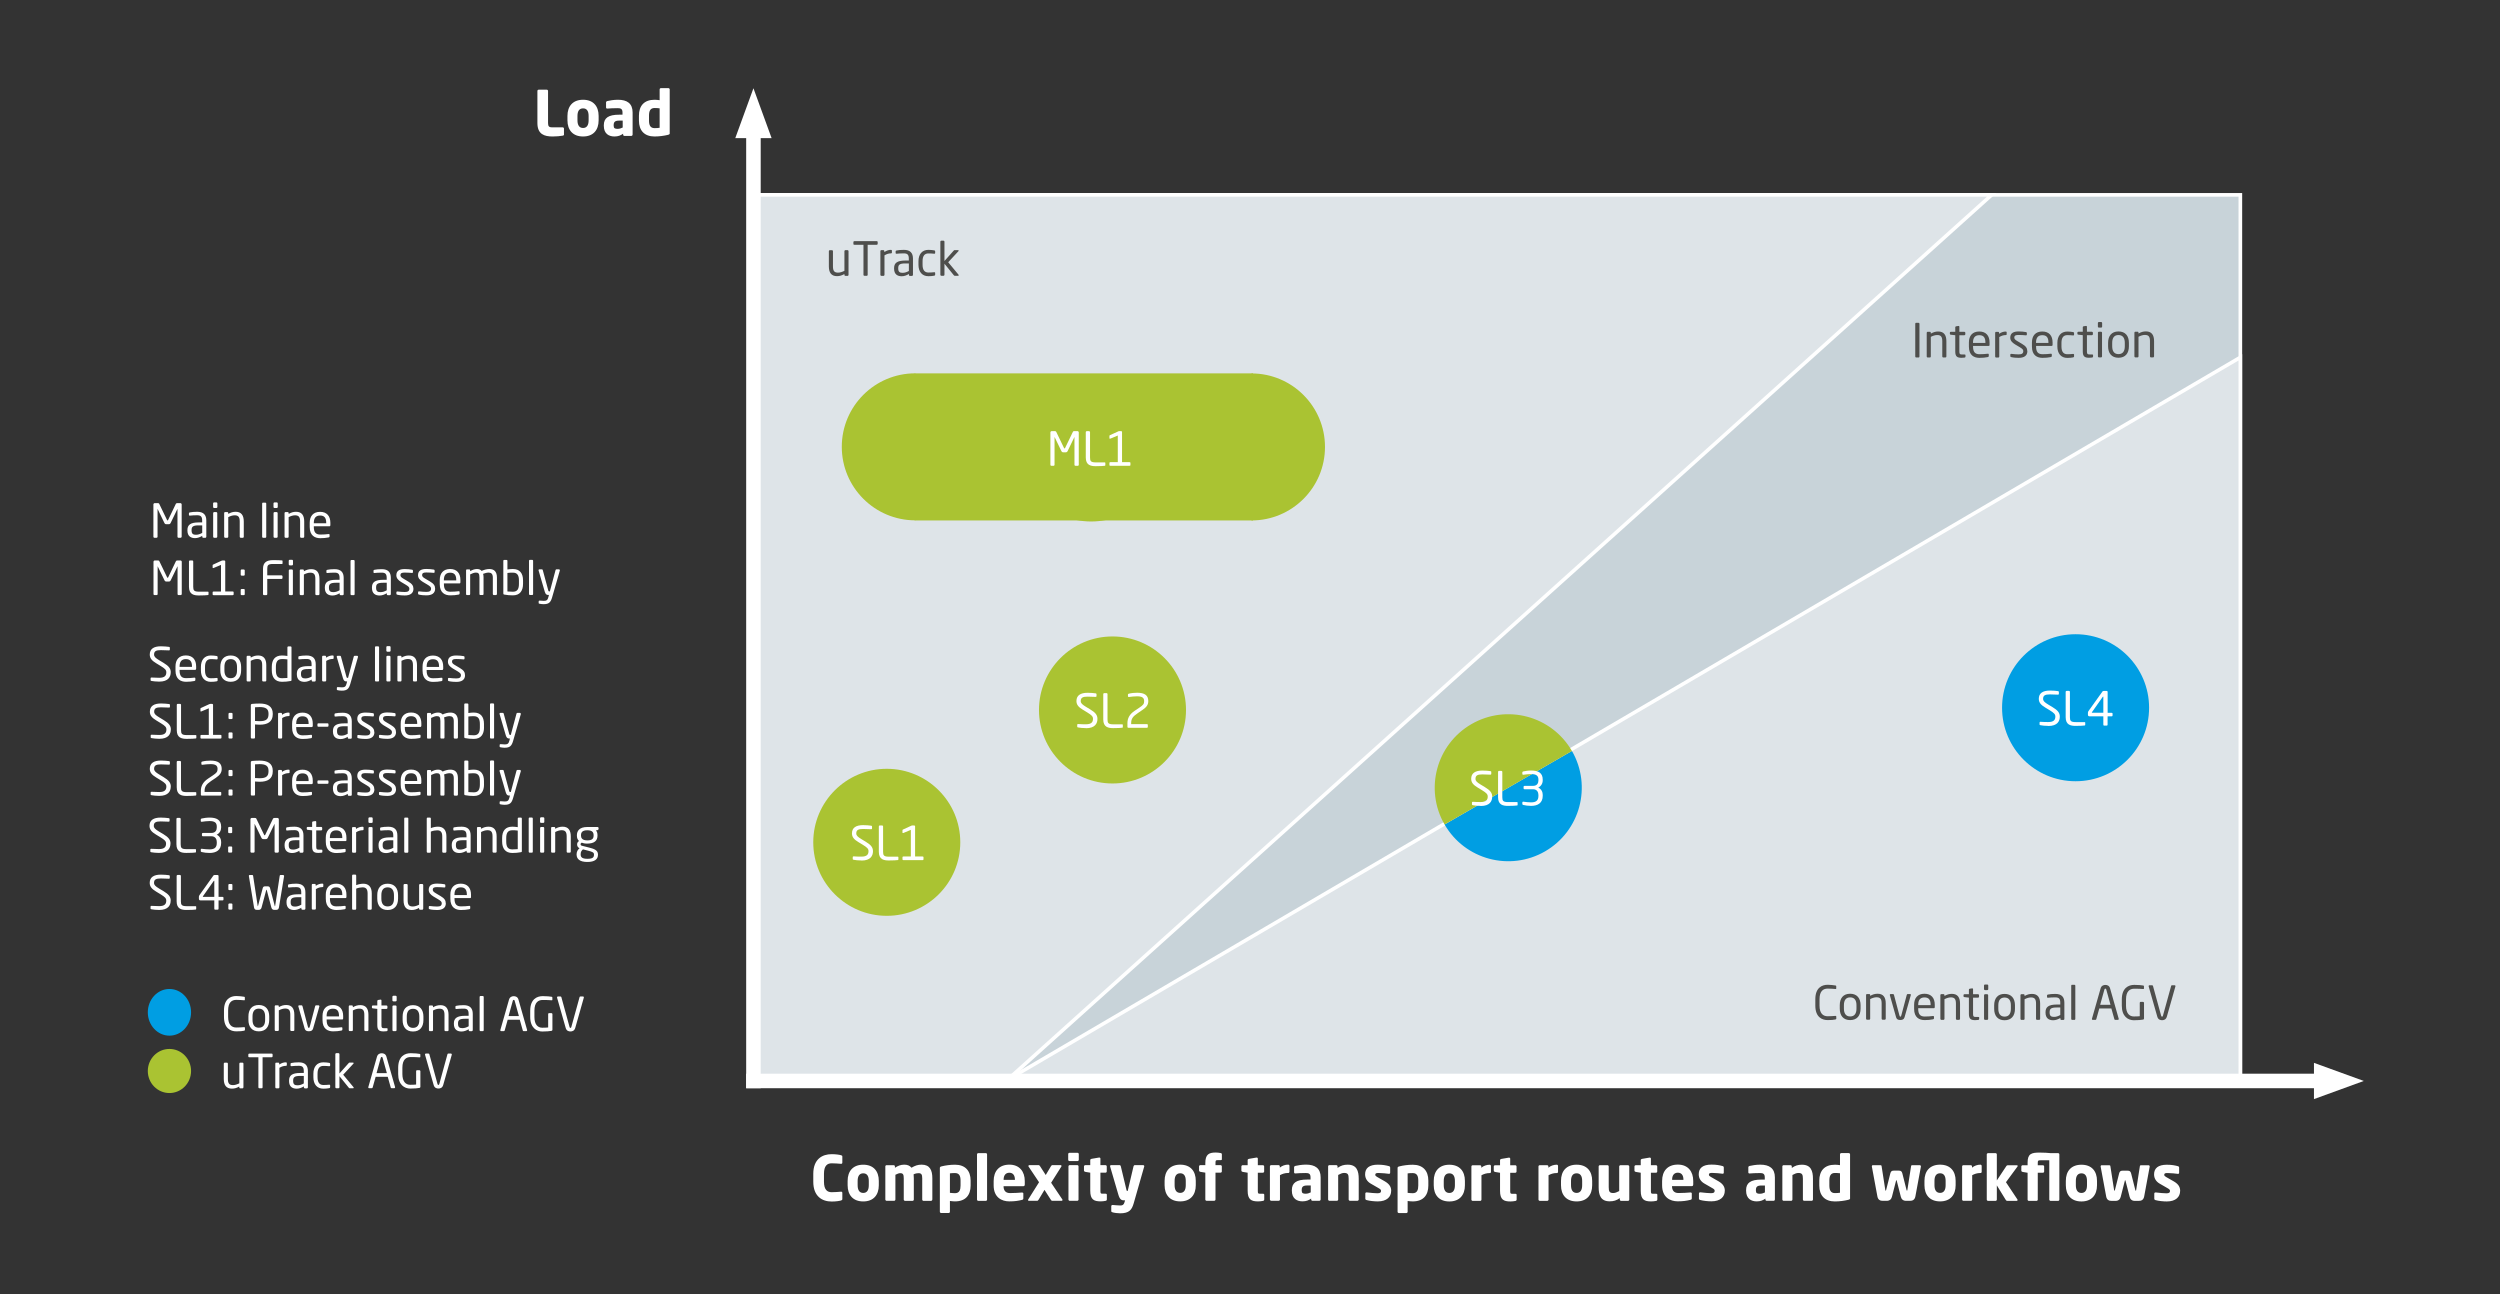 <?xml version="1.0" encoding="UTF-8"?><svg id="Ebene_1" xmlns="http://www.w3.org/2000/svg" xmlns:xlink="http://www.w3.org/1999/xlink" viewBox="0 0 481.89 249.45"><rect x="0" y="0" width="481.89" height="249.45" fill="#333333" stroke="none"/><defs><style>.cls-1{clip-path:url(#clippath-4);}.cls-1,.cls-2,.cls-3,.cls-4,.cls-5,.cls-6,.cls-7,.cls-8,.cls-9,.cls-10,.cls-11{fill:none;}.cls-12{fill:#4e4e4c;}.cls-2{clip-path:url(#clippath-2);}.cls-13{fill:#fff;}.cls-3{clip-path:url(#clippath-6);}.cls-4{clip-path:url(#clippath-7);}.cls-5{stroke-width:2.8px;}.cls-5,.cls-7{stroke:#fff;}.cls-6{clip-path:url(#clippath-5);}.cls-7{stroke-width:.7px;}.cls-14{fill:#aac332;}.cls-15{fill:#009ee3;}.cls-8{clip-path:url(#clippath-3);}.cls-16{fill:#dee4e8;}.cls-10{clip-path:url(#clippath);}.cls-17{fill:#c8d3d9;}.cls-11{clip-path:url(#clippath-1);}</style><clipPath id="clippath"><rect class="cls-9" width="481.89" height="249.45"/></clipPath><clipPath id="clippath-1"><rect class="cls-9" width="481.89" height="249.45"/></clipPath><clipPath id="clippath-2"><rect class="cls-9" width="481.89" height="249.45"/></clipPath><clipPath id="clippath-3"><rect class="cls-9" width="481.89" height="249.45"/></clipPath><clipPath id="clippath-4"><rect class="cls-9" width="481.89" height="249.45"/></clipPath><clipPath id="clippath-5"><rect class="cls-9" width="481.89" height="249.45"/></clipPath><clipPath id="clippath-6"><rect class="cls-9" width="481.89" height="249.45"/></clipPath><clipPath id="clippath-7"><rect class="cls-9" width="481.89" height="249.45"/></clipPath></defs><rect class="cls-17" x="145.23" y="37.56" width="286.61" height="170.43"/><rect class="cls-7" x="145.23" y="37.56" width="286.61" height="170.43"/><g class="cls-10"><path class="cls-13" d="m420.24,229.58c0-.65-.22-1.27-1.21-1.85l-1.49-.85c-.24-.14-.37-.24-.37-.42,0-.28.17-.35.64-.35.61,0,1.64.11,1.99.16h.04c.12,0,.2-.08.2-.23v-.97c0-.14-.08-.24-.23-.28-.61-.16-1.19-.28-2.14-.28-1.65,0-2.46.65-2.46,1.86,0,.78.4,1.39,1.07,1.78l1.56.9c.34.19.44.32.44.5,0,.31-.13.47-.71.47-.38,0-1.39-.08-2.04-.17h-.05c-.14,0-.23.11-.23.23v.97c0,.14.08.24.23.28.61.17,1.52.26,2.18.26,1.75,0,2.57-.89,2.57-2.02m-5.88-4.76c0-.11-.07-.2-.18-.2h-1.45c-.14,0-.23.02-.25.2l-.71,4.56c-.01.1-.05.16-.07.16-.04,0-.07-.05-.1-.16l-.8-3.17c-.11-.42-.29-.54-.67-.54h-.98c-.38,0-.56.12-.67.54l-.8,3.17c-.02.11-.06.16-.1.16-.02,0-.06-.06-.07-.16l-.71-4.56c-.02-.18-.11-.2-.25-.2h-1.45c-.11,0-.18.1-.18.2v.05l1.07,5.78c.13.68.55.84,1.06.84h.73c.58,0,.89-.31,1.01-.77l.8-3.13c.01-.06.02-.06.06-.06s.05,0,.06.06l.8,3.13c.12.46.43.77,1.01.77h.73c.5,0,.92-.16,1.06-.84l1.07-5.78v-.05Zm-12.07,3.66c0,.97-.37,1.48-1.07,1.48s-1.08-.5-1.08-1.48v-.84c0-.97.38-1.46,1.08-1.46s1.07.49,1.07,1.46v.84Zm1.93,0v-.84c0-1.91-1.05-3.12-3-3.12s-3.01,1.21-3.01,3.12v.84c0,1.91,1.07,3.12,3.01,3.12s3-1.21,3-3.12m-7.26,2.76v-8.71c0-.13-.1-.24-.23-.24h-1.43c-.36-.06-1.48-.11-2.16-.11-1.55,0-2.3.22-2.3,1.93v.51h-.96c-.13,0-.25.12-.25.25v.79c0,.13.12.23.25.25l.96.16v5.18c0,.13.11.24.24.24h1.48c.13,0,.24-.11.24-.24v-5.18h.99c.13,0,.24-.11.24-.24v-.97c0-.13-.11-.24-.24-.24h-.99v-.4c0-.48.05-.56.62-.56h1.6v7.58c0,.13.12.25.25.25h1.46c.13,0,.23-.12.23-.25m-8.02-6.49c0-.07-.07-.13-.18-.13h-1.72c-.1,0-.22.04-.31.18l-1.82,2.75v-5.02c0-.13-.11-.24-.24-.24h-1.45c-.13,0-.25.11-.25.24v8.71c0,.13.12.25.25.25h1.45c.13,0,.24-.12.24-.25v-2.74l1.73,2.82c.1.14.17.17.3.17h1.81c.1,0,.16-.07.16-.16,0-.04,0-.07-.02-.1l-2.22-3.34,2.23-3.03s.05-.08.05-.12m-6.96,1.15v-1.14c0-.13-.11-.24-.24-.24-.58,0-1.18.2-1.62.58v-.24c0-.13-.11-.24-.24-.24h-1.43c-.13,0-.24.11-.24.24v6.38c0,.13.12.25.25.25h1.45c.13,0,.24-.12.24-.25v-4.69c.44-.24.96-.42,1.55-.42h.1c.11,0,.18-.12.18-.23m-6.95,2.58c0,.97-.37,1.48-1.07,1.48s-1.08-.5-1.08-1.48v-.84c0-.97.38-1.46,1.08-1.46s1.07.49,1.07,1.46v.84Zm1.93,0v-.84c0-1.91-1.06-3.12-3-3.12s-3.01,1.21-3.01,3.12v.84c0,1.91,1.07,3.12,3.01,3.12s3-1.21,3-3.12m-6.71-3.66c0-.11-.07-.2-.18-.2h-1.45c-.14,0-.23.02-.25.2l-.71,4.56c-.01.1-.05.16-.07.16-.04,0-.07-.05-.1-.16l-.8-3.17c-.11-.42-.29-.54-.67-.54h-.98c-.38,0-.56.12-.67.54l-.8,3.17c-.02.11-.06.16-.1.16-.02,0-.06-.06-.07-.16l-.71-4.56c-.02-.18-.11-.2-.25-.2h-1.45c-.11,0-.18.1-.18.2v.05l1.07,5.78c.13.68.55.84,1.06.84h.73c.58,0,.89-.31,1.01-.77l.8-3.13c.01-.06.02-.06.06-.06s.05,0,.06.06l.8,3.13c.12.46.43.77,1.01.77h.73c.5,0,.92-.16,1.06-.84l1.07-5.78v-.05Zm-15.58,5.11c-.23.04-.59.07-.98.07-.85,0-1.07-.62-1.07-1.48v-.94c0-.84.22-1.46,1.07-1.46.29,0,.7.02.98.06v3.75Zm1.94,1.01v-8.41c0-.13-.12-.24-.25-.24h-1.45c-.13,0-.24.11-.24.24v2.08c-.35-.05-.74-.08-.98-.08-2.03,0-3.01,1.19-3.01,3.07v.94c0,1.94,1.07,3.07,3.01,3.07.92,0,1.87-.14,2.56-.31.32-.07.37-.16.37-.35m-7.16.3v-4c0-1.51-.38-2.72-2.12-2.72-.77,0-1.3.16-1.96.62v-.29c0-.13-.11-.24-.24-.24h-1.34c-.13,0-.24.11-.24.24v6.38c0,.13.12.25.25.25h1.45c.13,0,.24-.12.24-.25v-4.73c.41-.22.78-.39,1.13-.39.73,0,.89.28.89,1.12v4c0,.13.11.25.24.25h1.45c.13,0,.25-.12.25-.25m-9.25-1.37c-.29.15-.62.26-.99.26-.5,0-.76-.1-.76-.6v-.11c0-.59.22-.88,1.06-.88h.68v1.32Zm1.91,1.38v-4.28c0-1.75-1.08-2.45-2.81-2.45-.79,0-1.63.14-2.08.25-.14.04-.23.13-.23.26v.97c0,.16.1.22.22.22h.06c.37-.04,1.22-.08,1.99-.08.57,0,.9.14.9.83v.43h-.65c-2.05,0-2.95.62-2.95,2.03v.11c0,1.56,1.01,2.06,2.05,2.06.72,0,1.2-.2,1.67-.54v.19c0,.13.11.24.24.24h1.34c.13,0,.24-.11.24-.24Zm-9.65-1.67c0-.65-.22-1.27-1.21-1.85l-1.49-.85c-.24-.14-.37-.24-.37-.42,0-.28.17-.35.64-.35.61,0,1.64.11,1.99.16h.04c.12,0,.2-.08.2-.23v-.97c0-.14-.08-.24-.23-.28-.61-.16-1.19-.28-2.14-.28-1.66,0-2.46.65-2.46,1.86,0,.78.4,1.39,1.07,1.78l1.56.9c.34.19.44.32.44.5,0,.31-.13.47-.71.47-.38,0-1.39-.08-2.04-.17h-.05c-.14,0-.23.11-.23.23v.97c0,.14.08.24.23.28.61.17,1.52.26,2.18.26,1.75,0,2.57-.89,2.57-2.02m-7.97-2.12h-2.18v-.05c0-.88.44-1.33,1.1-1.33s1.08.44,1.08,1.33v.05Zm1.89.91v-.69c0-1.81-.99-3.16-2.96-3.16s-3.04,1.22-3.04,3.16v.84c0,2.32,1.56,3.08,3.01,3.08,1.04,0,1.69-.1,2.46-.29.2-.05.25-.13.25-.32v-.91c0-.13-.1-.19-.23-.19h-.04c-.48.05-1.55.11-2.3.11-.95,0-1.24-.62-1.24-1.31v-.02h3.83c.16,0,.25-.11.25-.29m-6.91,2.89v-.93c0-.13-.1-.2-.25-.2h-.59c-.36,0-.4-.08-.4-.56v-3.49h.98c.13,0,.24-.11.24-.24v-.97c0-.13-.11-.24-.24-.24h-.98v-1.27c0-.12-.1-.2-.22-.2h-.04l-1.46.25c-.13.02-.24.11-.24.24v.98h-.96c-.13,0-.25.12-.25.25v.79c0,.13.12.23.25.25l.96.16v3.48c0,1.7.7,2.05,2.01,2.05.35,0,.59-.04.95-.1.14-.02.23-.12.23-.24m-5.4-.01v-6.38c0-.13-.12-.25-.25-.25h-1.45c-.13,0-.24.12-.24.25v4.73c-.41.22-.78.38-1.13.38-.73,0-.89-.28-.89-1.12v-4c0-.13-.11-.25-.24-.25h-1.45c-.13,0-.25.12-.25.25v4c0,1.51.38,2.72,2.12,2.72.77,0,1.3-.16,1.96-.62v.29c0,.13.11.24.24.24h1.34c.13,0,.24-.11.24-.24Zm-9.08-2.77c0,.97-.37,1.48-1.07,1.48s-1.08-.5-1.08-1.48v-.84c0-.97.38-1.46,1.08-1.46s1.07.49,1.07,1.46v.84Zm1.93,0v-.84c0-1.91-1.05-3.12-3-3.12s-3.01,1.21-3.01,3.12v.84c0,1.91,1.07,3.12,3.01,3.12s3-1.21,3-3.12m-6.58-2.58v-1.14c0-.13-.11-.24-.24-.24-.58,0-1.18.2-1.62.58v-.24c0-.13-.11-.24-.24-.24h-1.43c-.13,0-.24.11-.24.24v6.38c0,.13.12.25.25.25h1.45c.13,0,.24-.12.24-.25v-4.69c.44-.24.96-.42,1.55-.42h.1c.11,0,.18-.12.18-.23m-7.98,5.36v-.93c0-.13-.1-.2-.25-.2h-.59c-.36,0-.4-.08-.4-.56v-3.49h.98c.13,0,.24-.11.24-.24v-.97c0-.13-.11-.24-.24-.24h-.98v-1.27c0-.12-.1-.2-.22-.2h-.04l-1.46.25c-.13.02-.24.11-.24.24v.98h-.96c-.13,0-.25.12-.25.25v.79c0,.13.12.23.25.25l.96.16v3.48c0,1.7.69,2.05,2.01,2.05.35,0,.59-.04.95-.1.14-.02.23-.12.23-.24m-4.94-5.36v-1.14c0-.13-.11-.24-.24-.24-.58,0-1.18.2-1.62.58v-.24c0-.13-.11-.24-.24-.24h-1.43c-.13,0-.24.11-.24.24v6.38c0,.13.12.25.25.25h1.45c.13,0,.24-.12.24-.25v-4.69c.44-.24.96-.42,1.55-.42h.1c.11,0,.18-.12.18-.23m-6.95,2.58c0,.97-.37,1.48-1.07,1.48s-1.08-.5-1.08-1.48v-.84c0-.97.38-1.46,1.08-1.46s1.07.49,1.07,1.46v.84Zm1.93,0v-.84c0-1.91-1.06-3.12-3-3.12s-3.01,1.21-3.01,3.12v.84c0,1.91,1.07,3.12,3.01,3.12s3-1.21,3-3.12m-8.99.05c0,.84-.22,1.48-1.07,1.48-.29,0-.7-.04-.98-.07v-3.75c.23-.04.59-.06.98-.06.85,0,1.07.61,1.07,1.46v.94Zm1.94,0v-.94c0-1.94-1.07-3.07-3.01-3.07-.92,0-1.87.14-2.55.31-.32.07-.37.16-.37.35v8.41c0,.13.12.24.25.24h1.45c.13,0,.24-.11.24-.24v-2.08c.35.05.74.08.98.08,2.03,0,3.01-1.19,3.01-3.07m-7.16,1.06c0-.65-.22-1.27-1.21-1.85l-1.49-.85c-.24-.14-.37-.24-.37-.42,0-.28.17-.35.64-.35.61,0,1.64.11,1.99.16h.04c.12,0,.2-.08.2-.23v-.97c0-.14-.08-.24-.23-.28-.61-.16-1.19-.28-2.14-.28-1.65,0-2.46.65-2.46,1.86,0,.78.4,1.39,1.07,1.78l1.56.9c.34.19.44.32.44.5,0,.31-.13.47-.71.47-.38,0-1.39-.08-2.04-.17h-.05c-.14,0-.23.11-.23.23v.97c0,.14.08.24.23.28.61.17,1.52.26,2.18.26,1.75,0,2.57-.89,2.57-2.02m-6.25,1.66v-4c0-1.51-.38-2.72-2.12-2.72-.77,0-1.3.16-1.96.62v-.29c0-.13-.11-.24-.24-.24h-1.34c-.13,0-.24.11-.24.24v6.38c0,.13.12.25.25.25h1.45c.13,0,.24-.12.24-.25v-4.73c.41-.22.78-.39,1.13-.39.73,0,.89.28.89,1.12v4c0,.13.11.25.24.25h1.45c.13,0,.25-.12.25-.25m-9.25-1.37c-.29.15-.62.26-.98.26-.5,0-.76-.1-.76-.6v-.11c0-.59.22-.88,1.06-.88h.68v1.32Zm1.91,1.38v-4.28c0-1.75-1.08-2.45-2.81-2.45-.79,0-1.63.14-2.08.25-.14.04-.23.13-.23.26v.97c0,.16.1.22.22.22h.06c.37-.04,1.22-.08,1.99-.08.56,0,.9.14.9.83v.43h-.65c-2.05,0-2.95.62-2.95,2.03v.11c0,1.56,1.01,2.06,2.05,2.06.72,0,1.2-.2,1.67-.54v.19c0,.13.11.24.24.24h1.34c.13,0,.24-.11.24-.24Zm-6.01-5.35v-1.14c0-.13-.11-.24-.24-.24-.58,0-1.18.2-1.62.58v-.24c0-.13-.11-.24-.24-.24h-1.43c-.13,0-.24.11-.24.24v6.38c0,.13.12.25.25.25h1.45c.13,0,.24-.12.24-.25v-4.69c.44-.24.96-.42,1.55-.42h.1c.11,0,.18-.12.18-.23m-4.86,5.36v-.93c0-.13-.1-.2-.25-.2h-.59c-.36,0-.4-.08-.4-.56v-3.49h.98c.13,0,.24-.11.24-.24v-.97c0-.13-.11-.24-.24-.24h-.98v-1.27c0-.12-.1-.2-.22-.2h-.04l-1.46.25c-.13.02-.24.11-.24.24v.98h-.96c-.13,0-.25.12-.25.25v.79c0,.13.12.23.25.25l.96.16v3.48c0,1.7.7,2.05,2.01,2.05.35,0,.59-.04.95-.1.14-.02.23-.12.23-.24m-8.16-7.81v-.93c0-.12-.08-.22-.23-.24-.36-.06-.6-.1-.95-.1-1.32,0-2.01.35-2.01,2.05v.38h-.96c-.13,0-.25.12-.25.25v.79c0,.13.12.23.25.25l.96.16v5.18c0,.13.11.24.24.24h1.48c.13,0,.24-.11.24-.24v-5.18h.98c.13,0,.24-.11.24-.24v-.97c0-.13-.11-.24-.24-.24h-.98v-.4c0-.48.04-.56.4-.56h.59c.16,0,.25-.07.25-.2m-6.97,5.03c0,.97-.37,1.48-1.07,1.48s-1.08-.5-1.08-1.48v-.84c0-.97.38-1.46,1.08-1.46s1.07.49,1.07,1.46v.84Zm1.93,0v-.84c0-1.91-1.05-3.12-3-3.12s-3.01,1.21-3.01,3.12v.84c0,1.91,1.07,3.12,3.01,3.12s3-1.21,3-3.12m-9.92-3.65c0-.12-.11-.22-.23-.22h-1.6c-.13,0-.23.11-.25.23l-1.12,4.74h-.11c-.07,0-.11-.06-.14-.23l-1.08-4.51c-.02-.12-.11-.23-.23-.23h-1.6c-.17,0-.24.07-.24.19,0,.02,0,.05.01.08l1.58,5.4c.3,1.04.67,1.12,1.12,1.12h.18l-.11.37c-.14.48-.36.62-.79.62-.4,0-1.1-.07-1.5-.1h-.02c-.13,0-.24.1-.24.23v.97c0,.13.12.17.25.22.3.1,1.01.19,1.45.19,1.76,0,2.26-.66,2.63-1.95l2.02-7.07s.01-.04.01-.06m-7.21,6.43v-.93c0-.13-.1-.2-.25-.2h-.59c-.36,0-.4-.08-.4-.56v-3.49h.98c.13,0,.24-.11.24-.24v-.97c0-.13-.11-.24-.24-.24h-.98v-1.27c0-.12-.1-.2-.22-.2h-.04l-1.46.25c-.13.02-.24.11-.24.24v.98h-.96c-.13,0-.25.12-.25.25v.79c0,.13.12.23.25.25l.96.16v3.48c0,1.7.7,2.05,2.01,2.05.35,0,.59-.04.95-.1.14-.02.23-.12.23-.24m-5.45-.01v-6.4c0-.13-.11-.24-.24-.24h-1.46c-.13,0-.24.11-.24.24v6.4c0,.13.11.24.24.24h1.46c.13,0,.24-.11.24-.24m.05-7.66v-1.11c0-.13-.11-.24-.24-.24h-1.56c-.13,0-.24.11-.24.24v1.11c0,.13.11.24.24.24h1.56c.13,0,.24-.11.24-.24m-3.14,7.73s-.01-.06-.02-.08l-2.17-3.23,1.98-3.14s.02-.06.02-.1c0-.08-.06-.16-.14-.16h-1.61c-.13,0-.2.07-.31.25l-.98,1.66-1.07-1.66c-.11-.16-.18-.25-.31-.25h-1.79c-.1,0-.18.08-.18.18,0,.02.01.05.02.07l2.04,3.05-2.1,3.34s-.02.07-.02.1c0,.08.05.14.13.14h1.61c.13,0,.2-.06.31-.24l1.12-1.87,1.19,1.86c.11.18.18.25.31.25h1.81c.1,0,.17-.08.17-.17m-9.18-3.86h-2.18v-.05c0-.88.44-1.33,1.1-1.33s1.08.44,1.08,1.33v.05Zm1.9.91v-.69c0-1.81-1-3.16-2.96-3.16s-3.04,1.22-3.04,3.16v.84c0,2.32,1.56,3.08,3.01,3.08,1.05,0,1.69-.1,2.46-.29.2-.05.25-.13.25-.32v-.91c0-.13-.1-.19-.23-.19h-.04c-.48.05-1.55.11-2.3.11-.95,0-1.24-.62-1.24-1.31v-.02h3.83c.16,0,.25-.11.25-.29m-7.26,2.87v-8.71c0-.13-.1-.24-.23-.24h-1.46c-.13,0-.25.11-.25.24v8.71c0,.13.12.25.25.25h1.46c.13,0,.23-.12.23-.25m-5.11-2.71c0,.84-.22,1.48-1.07,1.48-.29,0-.7-.04-.98-.07v-3.75c.23-.04.59-.06.98-.06.85,0,1.07.61,1.07,1.46v.94Zm1.94,0v-.94c0-1.94-1.07-3.07-3.01-3.07-.92,0-1.87.14-2.55.31-.32.07-.37.16-.37.35v8.41c0,.13.12.24.25.24h1.45c.13,0,.24-.11.24-.24v-2.08c.35.05.74.08.98.08,2.03,0,3.01-1.19,3.01-3.07m-7.38,2.71v-4.09c0-1.57-.48-2.63-2.06-2.63-.78,0-1.26.19-1.96.59-.34-.41-.78-.59-1.41-.59-.7,0-1.27.26-1.78.6v-.26c0-.13-.11-.24-.24-.24h-1.37c-.13,0-.24.11-.24.24v6.38c0,.13.12.25.25.25h1.45c.13,0,.24-.12.24-.25v-4.77c.37-.19.68-.31.91-.31.55,0,.7.23.7,1v4.09c0,.13.12.25.25.25h1.45c.13,0,.24-.12.24-.25v-4.09c0-.26-.01-.54-.04-.78.36-.17.72-.22.93-.22.55,0,.73.23.73,1v4.09c0,.13.11.25.24.25h1.45c.13,0,.25-.12.25-.25m-12.24-2.76c0,.97-.37,1.48-1.07,1.48s-1.08-.5-1.08-1.48v-.84c0-.97.38-1.46,1.08-1.46s1.07.49,1.07,1.46v.84Zm1.93,0v-.84c0-1.91-1.06-3.12-3-3.12s-3.01,1.21-3.01,3.12v.84c0,1.91,1.07,3.12,3.01,3.12s3-1.21,3-3.12m-7.03,2.64v-1.16c0-.14-.07-.24-.23-.24h-.04c-.46.04-1.12.1-1.78.1-.83,0-1.49-.43-1.49-2.03v-1.51c0-1.6.66-2.03,1.49-2.03.66,0,1.32.06,1.78.1h.04c.16,0,.23-.1.23-.24v-1.16c0-.17-.1-.22-.26-.26-.25-.08-.95-.2-1.79-.2-1.82,0-3.55.95-3.55,3.8v1.51c0,2.85,1.73,3.82,3.55,3.82.84,0,1.54-.12,1.79-.2.17-.05.26-.11.26-.28"/><path class="cls-13" d="m127.15,24.63c-.23.04-.59.07-.98.07-.85,0-1.07-.62-1.07-1.48v-.94c0-.84.22-1.46,1.07-1.46.29,0,.7.02.98.06v3.75Zm1.94,1.01v-8.41c0-.13-.12-.24-.25-.24h-1.45c-.13,0-.24.11-.24.24v2.08c-.35-.05-.74-.08-.98-.08-2.03,0-3.01,1.19-3.01,3.07v.94c0,1.94,1.07,3.07,3.01,3.07.92,0,1.87-.14,2.56-.31.32-.07.37-.16.37-.35m-9.07-1.07c-.29.15-.62.26-.98.26-.5,0-.76-.1-.76-.6v-.11c0-.59.22-.88,1.06-.88h.68v1.32Zm1.91,1.38v-4.28c0-1.75-1.08-2.45-2.81-2.45-.79,0-1.63.14-2.08.25-.14.04-.23.13-.23.26v.97c0,.16.1.22.22.22h.06c.37-.04,1.22-.08,1.99-.08.56,0,.9.14.9.83v.43h-.65c-2.05,0-2.95.62-2.95,2.03v.11c0,1.56,1.01,2.06,2.05,2.06.72,0,1.2-.2,1.67-.54v.19c0,.13.11.24.24.24h1.34c.13,0,.24-.11.24-.24Zm-8.48-2.77c0,.97-.37,1.48-1.07,1.48s-1.08-.5-1.08-1.48v-.84c0-.97.38-1.46,1.08-1.46s1.07.49,1.07,1.46v.84Zm1.93,0v-.84c0-1.91-1.06-3.12-3-3.12s-3.01,1.21-3.01,3.12v.84c0,1.91,1.07,3.12,3.01,3.12s3-1.21,3-3.12m-6.68,2.71v-1.11c0-.13-.11-.24-.24-.24h-2.06c-.56,0-.77-.19-.77-.82v-6.2c0-.13-.11-.24-.24-.24h-1.57c-.13,0-.24.11-.24.24v6.2c0,2.18,1.38,2.58,2.93,2.58.64,0,1.56-.07,1.96-.16.17-.04.24-.1.24-.25"/></g><polygon class="cls-16" points="383.91 37.56 145.91 37.56 145.91 208.13 194.21 208.13 383.91 37.56"/><polygon class="cls-7" points="383.91 37.56 145.91 37.56 145.91 208.13 194.21 208.13 383.91 37.56"/><polygon class="cls-16" points="194.22 208.14 431.84 208.14 431.84 68.88 194.22 208.14"/><polygon class="cls-7" points="194.22 208.14 431.84 208.14 431.84 68.88 194.22 208.14"/><line class="cls-5" x1="145.23" y1="23.46" x2="145.23" y2="209.76"/><polygon class="cls-13" points="145.23 17.01 141.73 26.62 148.73 26.62 145.23 17.01"/><line class="cls-5" x1="449.19" y1="208.36" x2="143.83" y2="208.36"/><polygon class="cls-13" points="455.64 208.36 446.03 204.87 446.03 211.86 455.64 208.36"/><g class="cls-11"><path class="cls-12" d="m184.8,53.04s0-.06-.03-.08l-2-2.41,1.98-2.14s.04-.06.04-.1c0-.05-.04-.1-.13-.1h-.63c-.09,0-.13.02-.18.08l-1.8,2.02v-3.74c0-.1-.08-.18-.18-.18h-.43c-.1,0-.18.08-.18.18v6.41c0,.1.08.18.18.18h.43c.1,0,.18-.08.18-.18v-2.15l1.79,2.21c.07.09.11.12.21.12h.65c.06,0,.1-.05.1-.12m-4.54-.12v-.32c0-.09-.07-.13-.15-.13h-.04c-.4.04-.68.06-1.12.06-.73,0-1.12-.49-1.12-1.49v-.7c0-1.02.4-1.49,1.12-1.49.44,0,.72.02,1.12.06h.04c.08,0,.15-.04.15-.13v-.32c0-.13-.04-.17-.18-.2-.3-.05-.71-.1-1.12-.1-1.23,0-1.92.86-1.92,2.19v.7c0,1.32.69,2.19,1.92,2.19.42,0,.83-.04,1.12-.1.14-.03.18-.08.18-.2m-5.07-.71c-.43.24-.8.36-1.22.36-.52,0-.83-.17-.83-.82v-.11c0-.64.29-.88,1.38-.88h.67v1.45Zm.79.76v-3.14c0-1.06-.5-1.69-1.75-1.69-.61,0-1.03.05-1.4.12-.12.02-.19.07-.19.17v.32c0,.12.08.14.16.14h.04c.36-.04.79-.07,1.38-.07.7,0,.96.26.96,1.02v.36h-.67c-1.6,0-2.17.49-2.17,1.46v.11c0,1.12.7,1.46,1.47,1.46.51,0,.96-.19,1.39-.44v.2c0,.1.08.18.18.18h.41c.1,0,.18-.08.18-.18Zm-4.06-4.3v-.37c0-.11-.06-.16-.19-.16-.4,0-.82.12-1.27.43v-.19c0-.1-.07-.18-.17-.18h-.42c-.1,0-.17.08-.17.18v4.59c0,.1.08.18.17.18h.44c.1,0,.18-.09.18-.18v-3.77c.45-.27.83-.38,1.24-.38.13,0,.19-.05.19-.15m-2.74-1.65v-.4c0-.1-.07-.16-.17-.16h-4.33c-.1,0-.18.07-.18.16v.4c0,.1.08.14.18.14h1.76v5.8c0,.1.07.18.16.18h.49c.1,0,.16-.09.16-.18v-5.8h1.75c.1,0,.17-.05.17-.14m-5.61,5.95v-4.59c0-.1-.08-.18-.17-.18h-.44c-.1,0-.18.09-.18.18v3.8c-.41.21-.84.35-1.22.35-.68,0-.99-.28-.99-1.19v-2.96c0-.1-.08-.18-.18-.18h-.43c-.1,0-.18.08-.18.18v2.96c0,1.2.49,1.87,1.57,1.87.53,0,.94-.14,1.43-.41v.17c0,.1.07.18.17.18h.45c.1,0,.17-.08.17-.18Z"/><path class="cls-12" d="m415.21,68.71v-2.96c0-1.2-.49-1.87-1.57-1.87-.53,0-.94.13-1.43.41v-.17c0-.1-.07-.18-.17-.18h-.45c-.1,0-.17.08-.17.18v4.59c0,.1.08.18.17.18h.44c.1,0,.18-.09.18-.18v-3.8c.42-.21.84-.35,1.22-.35.68,0,.99.28.99,1.19v2.96c0,.1.08.18.18.18h.43c.1,0,.18-.08.18-.18m-5.64-1.95c0,.93-.38,1.5-1.22,1.5s-1.21-.59-1.21-1.5v-.68c0-.93.37-1.5,1.21-1.5s1.22.59,1.22,1.5v.68Zm.79,0v-.68c0-1.32-.68-2.19-2.01-2.19s-2,.87-2,2.19v.68c0,1.32.67,2.2,2,2.2s2.01-.87,2.01-2.2m-5.18,1.95v-4.59c0-.1-.08-.18-.18-.18h-.43c-.1,0-.18.08-.18.18v4.59c0,.1.08.18.18.18h.43c.1,0,.18-.08.18-.18m.02-5.74v-.72c0-.1-.08-.18-.18-.18h-.46c-.1,0-.18.08-.18.18v.72c0,.1.08.18.18.18h.46c.1,0,.18-.08.18-.18m-1.75,5.79v-.31c0-.09-.06-.13-.19-.13h-.5c-.36,0-.49-.07-.49-.57v-3.14h.97c.1,0,.18-.08.18-.18v-.3c0-.1-.08-.18-.18-.18h-.97v-.98c0-.09-.06-.15-.14-.15h-.03l-.47.07c-.1.02-.16.09-.16.18v.88h-.87c-.1,0-.17.06-.17.16v.24c0,.1.07.15.17.16l.87.1v3.14c0,.99.4,1.21,1.22,1.21.17,0,.4-.02.58-.04.12-.02.16-.07.16-.15m-3.64-.1v-.32c0-.09-.07-.13-.15-.13h-.04c-.4.04-.68.06-1.12.06-.73,0-1.12-.49-1.12-1.49v-.7c0-1.02.4-1.49,1.12-1.49.44,0,.72.02,1.12.06h.04c.08,0,.15-.04.15-.13v-.32c0-.13-.04-.17-.18-.2-.3-.05-.71-.1-1.12-.1-1.23,0-1.92.86-1.92,2.19v.7c0,1.32.69,2.19,1.92,2.19.42,0,.83-.04,1.12-.1.14-.03.18-.08.18-.2m-4.94-2.59h-2.39v-.08c0-.97.43-1.41,1.21-1.41s1.18.4,1.18,1.41v.08Zm.8.4v-.49c0-1.28-.66-2.11-1.98-2.11s-2,.82-2,2.11v.81c0,1.68,1.01,2.16,2.04,2.16.6,0,1.1-.05,1.61-.15.14-.03.18-.09.18-.21v-.31c0-.09-.07-.13-.14-.13h-.04c-.41.06-1.08.1-1.6.1-.83,0-1.25-.4-1.25-1.47v-.13h3.01c.11,0,.17-.08.17-.2m-4.88,1.18c0-.53-.24-.92-.99-1.36l-.89-.53c-.41-.24-.62-.41-.62-.68,0-.46.33-.52.84-.52s1.08.04,1.4.07h.03c.09,0,.15-.04.15-.15v-.3c0-.1-.05-.16-.17-.18-.42-.07-.9-.12-1.4-.12-.93,0-1.63.26-1.63,1.2,0,.57.37.95.92,1.29l.91.54c.51.31.68.48.68.75,0,.49-.31.64-.89.64-.32,0-.98-.04-1.41-.1h-.04c-.09,0-.16.05-.16.14v.31c0,.1.07.15.19.18.44.11,1.09.14,1.42.14,1.01,0,1.68-.39,1.68-1.3m-3.99-3.24v-.37c0-.11-.06-.16-.19-.16-.4,0-.82.12-1.27.43v-.19c0-.1-.07-.18-.17-.18h-.42c-.1,0-.17.08-.17.18v4.59c0,.1.08.18.17.18h.44c.1,0,.18-.09.18-.18v-3.77c.45-.27.83-.38,1.24-.38.13,0,.19-.05.19-.15m-4.1,1.66h-2.39v-.08c0-.97.43-1.41,1.21-1.41s1.18.4,1.18,1.41v.08Zm.8.4v-.49c0-1.28-.66-2.11-1.98-2.11s-2,.82-2,2.11v.81c0,1.68,1.01,2.16,2.04,2.16.6,0,1.1-.05,1.61-.15.14-.03.18-.09.18-.21v-.31c0-.09-.07-.13-.14-.13h-.04c-.41.06-1.08.1-1.6.1-.83,0-1.25-.4-1.25-1.47v-.13h3.02c.11,0,.17-.08.17-.2m-4.65,2.29v-.31c0-.09-.06-.13-.19-.13h-.5c-.36,0-.49-.07-.49-.57v-3.14h.97c.1,0,.18-.08.18-.18v-.3c0-.1-.08-.18-.18-.18h-.97v-.98c0-.09-.06-.15-.13-.15h-.03l-.47.07c-.1.02-.16.09-.16.18v.88h-.87c-.1,0-.17.06-.17.16v.24c0,.1.07.15.17.16l.87.1v3.14c0,.99.4,1.21,1.22,1.21.17,0,.4-.02.58-.04.12-.02.16-.07.16-.15m-3.67-.05v-2.96c0-1.2-.49-1.87-1.57-1.87-.53,0-.94.13-1.43.41v-.17c0-.1-.07-.18-.17-.18h-.45c-.1,0-.17.08-.17.18v4.59c0,.1.08.18.17.18h.44c.1,0,.18-.09.18-.18v-3.8c.41-.21.84-.35,1.22-.35.68,0,.99.28.99,1.19v2.96c0,.1.08.18.18.18h.43c.1,0,.18-.08.18-.18m-5.19,0v-6.33c0-.1-.07-.17-.16-.17h-.49c-.1,0-.16.08-.16.17v6.33c0,.1.07.18.16.18h.49c.1,0,.16-.09.16-.18"/><path class="cls-13" d="m89.99,172.53h-2.39v-.08c0-.97.43-1.41,1.21-1.41s1.18.4,1.18,1.41v.08Zm.8.4v-.49c0-1.28-.67-2.11-1.98-2.11s-2,.82-2,2.11v.81c0,1.67,1.01,2.16,2.04,2.16.6,0,1.1-.05,1.61-.15.14-.03.18-.09.18-.21v-.31c0-.09-.07-.13-.14-.13h-.04c-.41.06-1.08.1-1.6.1-.83,0-1.25-.4-1.25-1.47v-.13h3.02c.11,0,.17-.08.17-.2m-4.88,1.18c0-.53-.24-.92-.99-1.36l-.89-.53c-.41-.24-.62-.41-.62-.68,0-.46.33-.52.84-.52s1.08.04,1.4.07h.03c.09,0,.15-.04.15-.15v-.3c0-.1-.05-.16-.17-.18-.42-.07-.9-.12-1.4-.12-.93,0-1.63.26-1.63,1.2,0,.57.37.95.92,1.29l.91.54c.51.31.68.48.68.75,0,.49-.31.64-.89.64-.32,0-.98-.04-1.41-.1h-.04c-.09,0-.16.05-.16.14v.31c0,.1.07.15.19.18.44.11,1.09.14,1.42.14,1.01,0,1.68-.39,1.68-1.3m-4.36,1.06v-4.59c0-.1-.08-.18-.17-.18h-.44c-.1,0-.18.09-.18.18v3.8c-.41.21-.84.35-1.22.35-.68,0-.99-.28-.99-1.19v-2.96c0-.1-.08-.18-.18-.18h-.43c-.1,0-.18.08-.18.18v2.96c0,1.2.49,1.87,1.56,1.87.53,0,.94-.14,1.43-.41v.17c0,.1.07.18.17.18h.45c.1,0,.17-.08.17-.18h0Zm-5.64-1.95c0,.93-.38,1.5-1.22,1.5s-1.21-.58-1.21-1.5v-.68c0-.93.37-1.5,1.21-1.5s1.22.59,1.22,1.5v.68Zm.79,0v-.68c0-1.32-.68-2.2-2.01-2.2s-2,.87-2,2.2v.68c0,1.32.67,2.19,2,2.19s2.01-.87,2.01-2.19m-5.07,1.95v-2.96c0-1.32-.67-1.87-1.62-1.87-.39,0-.94.09-1.38.28v-1.85c0-.1-.07-.18-.17-.18h-.45c-.1,0-.17.08-.17.18v6.41c0,.1.08.18.17.18h.44c.1,0,.18-.09.18-.18v-3.89c.4-.18.96-.25,1.24-.25.59,0,.96.28.96,1.18v2.96c0,.1.08.18.18.18h.43c.1,0,.18-.08.18-.18m-5.67-2.65h-2.39v-.08c0-.97.43-1.41,1.21-1.41s1.18.4,1.18,1.41v.08Zm.8.4v-.49c0-1.28-.67-2.11-1.98-2.11s-2,.82-2,2.11v.81c0,1.67,1.01,2.16,2.04,2.16.6,0,1.1-.05,1.61-.15.14-.03.18-.09.18-.21v-.31c0-.09-.07-.13-.14-.13h-.04c-.41.06-1.08.1-1.6.1-.83,0-1.25-.4-1.25-1.47v-.13h3.01c.11,0,.17-.08.17-.2m-4.46-2.06v-.37c0-.11-.06-.16-.19-.16-.4,0-.82.12-1.27.43v-.19c0-.1-.07-.18-.17-.18h-.42c-.1,0-.17.08-.17.18v4.59c0,.1.08.18.17.18h.44c.1,0,.18-.09.18-.18v-3.77c.45-.27.83-.38,1.24-.38.13,0,.19-.05.19-.15m-4.24,3.54c-.43.24-.8.36-1.22.36-.52,0-.83-.17-.83-.82v-.11c0-.64.29-.88,1.38-.88h.67v1.45Zm.79.77v-3.14c0-1.06-.5-1.69-1.76-1.69-.61,0-1.03.05-1.4.12-.13.02-.19.07-.19.17v.31c0,.12.08.14.16.14h.05c.36-.04.79-.07,1.38-.07.7,0,.96.26.96,1.02v.36h-.67c-1.6,0-2.17.49-2.17,1.46v.11c0,1.12.7,1.46,1.47,1.46.5,0,.95-.19,1.39-.44v.2c0,.1.08.18.18.18h.41c.1,0,.18-.08.18-.18h0Zm-4.13-6.35c0-.09-.06-.15-.15-.15h-.52c-.07,0-.14.05-.15.15l-.87,5.73c-.02.09,0,.14-.05.14s-.04-.05-.06-.14l-.88-3.33c-.06-.24-.19-.36-.42-.36h-.58c-.23,0-.36.12-.42.36l-.88,3.33c-.02.08-.03.14-.06.14s-.03-.05-.04-.14l-.87-5.73c-.02-.1-.08-.15-.15-.15h-.52c-.09,0-.15.06-.15.15v.03l1,6.08c.06.37.27.46.56.46h.38c.25,0,.44-.18.51-.45l.89-3.33c.02-.08.03-.08.05-.08h.02s.04,0,.05.08l.88,3.33c.07.27.26.45.51.45h.39c.29,0,.49-.09.56-.46l1-6.08v-.03Zm-9.94,6.36v-.85c0-.1-.09-.17-.18-.17h-.42c-.1,0-.18.08-.18.17v.85c0,.1.09.17.18.17h.42c.1,0,.18-.07.18-.17m0-3.76v-.84c0-.1-.09-.18-.18-.18h-.42c-.1,0-.18.09-.18.18v.84c0,.1.09.17.18.17h.42c.1,0,.18-.07.18-.17m-3.49,1.47h-2.15s-.07-.02-.07-.05c0-.02,0-.04.03-.07l2.08-2.95s.05-.05.07-.05h0s.04.02.04.05v3.08Zm1.77.52v-.36c0-.1-.08-.16-.17-.16h-.78v-4.02c0-.13-.09-.2-.23-.2h-.53c-.15,0-.22.07-.26.14l-2.66,3.74c-.08.11-.11.22-.11.33v.34c0,.26.1.35.37.35h2.6v1.6c0,.1.05.18.15.18h.52c.1,0,.15-.09.15-.18v-1.6h.78c.1,0,.17-.06.17-.16m-5.26,1.8v-.42c0-.06-.04-.11-.1-.11h-1.74c-.95,0-1.11-.25-1.11-.94v-4.9c0-.1-.08-.18-.18-.18h-.46c-.1,0-.18.08-.18.18v4.9c0,1.48.95,1.67,1.92,1.67.85,0,1.52-.04,1.76-.08.05,0,.09-.07.09-.13m-4.91-1.59c0-.72-.37-1.21-1.41-1.84l-.83-.49c-.68-.42-.98-.67-.98-1.09,0-.66.4-.85,1.32-.85.52,0,1.15.03,1.55.05h.02c.09,0,.15-.05.15-.14v-.39c0-.09-.06-.13-.15-.15-.34-.05-1.03-.11-1.57-.11-1.37,0-2.15.5-2.15,1.59,0,.72.41,1.18,1.24,1.68l.87.53c.82.5,1.08.76,1.08,1.21,0,.63-.29,1.06-1.37,1.06-.41,0-1.07-.02-1.48-.05h-.03c-.08,0-.15.04-.15.14v.36c0,.1.02.13.17.16.4.06.86.13,1.49.13,1.77,0,2.22-.93,2.22-1.8"/><path class="cls-13" d="m114.49,164.76c0,.49-.23.78-1.26.78s-1.3-.32-1.3-.82v-.08c0-.47.18-.69.44-.92l1.02.26c.81.21,1.1.35,1.1.7v.07Zm-.07-3.69c0,.54-.24.92-1.22.92-1.03,0-1.21-.52-1.21-.92v-.07c0-.51.21-.96,1.21-.96s1.22.42,1.22.96v.07Zm.96-1.23v-.23c0-.11-.1-.2-.21-.2h-1.97c-1.55,0-2,.79-2,1.59v.07c0,.46.13.78.41,1.04-.25.14-.37.4-.37.65h0c0,.29.13.58.41.71l.06.03c-.3.23-.57.64-.57,1.14v.08c0,.88.65,1.43,2.07,1.43s2.05-.53,2.05-1.39v-.07c0-.85-.85-1.1-1.73-1.32l-1.34-.34c-.21-.05-.28-.14-.28-.29,0-.14.07-.23.22-.31.26.11.57.18,1.04.18,1.39,0,2-.55,2-1.54v-.07c0-.49-.14-.76-.31-.93l.32-.06c.1-.02.16-.05.16-.17m-5.32,4.34v-2.96c0-1.2-.49-1.87-1.57-1.87-.53,0-.94.13-1.43.41v-.17c0-.1-.07-.18-.17-.18h-.45c-.1,0-.17.08-.17.18v4.59c0,.1.08.18.17.18h.44c.1,0,.18-.09.18-.18v-3.8c.41-.21.84-.35,1.22-.35.68,0,.99.28.99,1.19v2.96c0,.1.08.18.18.18h.43c.1,0,.18-.08.18-.18m-5.12,0v-4.59c0-.1-.08-.18-.18-.18h-.43c-.1,0-.18.08-.18.18v4.59c0,.1.08.18.18.18h.43c.1,0,.18-.08.18-.18m.02-5.74v-.72c0-.1-.08-.18-.18-.18h-.46c-.1,0-.18.08-.18.18v.72c0,.1.08.18.18.18h.46c.1,0,.18-.08.18-.18m-2.22,5.74v-6.42c0-.1-.07-.17-.16-.17h-.47c-.1,0-.16.08-.16.17v6.42c0,.1.07.18.16.18h.47c.1,0,.16-.09.16-.18m-2.9-.5c-.31.03-.75.05-1.05.05-.89,0-1.17-.55-1.17-1.53v-.65c0-.96.29-1.51,1.17-1.51.29,0,.76,0,1.05.06v3.57Zm.79.39v-6.3c0-.1-.07-.17-.16-.17h-.46c-.1,0-.17.08-.17.17v1.67c-.35-.06-.77-.09-1.05-.09-1.31,0-1.96.79-1.96,2.2v.65c0,1.35.62,2.22,1.96,2.22.55,0,1.1-.04,1.66-.15.16-.03.19-.09.19-.21m-4.87.12v-2.96c0-1.2-.49-1.87-1.57-1.87-.53,0-.94.13-1.43.41v-.17c0-.1-.07-.18-.17-.18h-.45c-.1,0-.17.08-.17.18v4.59c0,.1.08.18.17.18h.44c.1,0,.18-.09.18-.18v-3.8c.41-.21.84-.35,1.22-.35.68,0,.99.28.99,1.19v2.96c0,.1.08.18.18.18h.43c.1,0,.18-.08.18-.18m-5.8-.77c-.43.24-.8.36-1.22.36-.52,0-.83-.17-.83-.82v-.11c0-.64.29-.88,1.38-.88h.67v1.45Zm.79.77v-3.14c0-1.06-.5-1.69-1.75-1.69-.61,0-1.03.05-1.4.12-.13.02-.19.07-.19.17v.31c0,.12.08.14.16.14h.04c.36-.04.79-.07,1.38-.07.7,0,.96.26.96,1.02v.36h-.67c-1.6,0-2.17.49-2.17,1.46v.11c0,1.12.7,1.46,1.47,1.46.5,0,.95-.19,1.39-.44v.2c0,.1.08.18.18.18h.41c.1,0,.18-.08.18-.18h0Zm-4.67,0v-2.96c0-1.32-.67-1.87-1.62-1.87-.39,0-.95.09-1.38.28v-1.85c0-.1-.07-.18-.17-.18h-.45c-.1,0-.17.08-.17.18v6.41c0,.1.08.18.17.18h.44c.1,0,.18-.09.18-.18v-3.89c.4-.18.96-.25,1.24-.25.58,0,.96.28.96,1.18v2.96c0,.1.08.18.18.18h.43c.1,0,.18-.08.18-.18m-7.33,0v-6.42c0-.1-.07-.17-.16-.17h-.47c-.1,0-.16.08-.16.17v6.42c0,.1.07.18.16.18h.47c.1,0,.16-.09.16-.18m-2.9-.77c-.43.24-.8.36-1.22.36-.52,0-.83-.17-.83-.82v-.11c0-.64.29-.88,1.38-.88h.67v1.45Zm.79.77v-3.14c0-1.06-.5-1.69-1.75-1.69-.61,0-1.03.05-1.39.12-.13.02-.19.07-.19.17v.31c0,.12.08.14.16.14h.04c.36-.04.79-.07,1.38-.07.7,0,.96.26.96,1.02v.36h-.67c-1.6,0-2.17.49-2.17,1.46v.11c0,1.12.7,1.46,1.47,1.46.5,0,.95-.19,1.39-.44v.2c0,.1.08.18.18.18h.41c.1,0,.18-.08.18-.18h0Zm-4.78,0v-4.59c0-.1-.08-.18-.18-.18h-.43c-.1,0-.18.08-.18.18v4.59c0,.1.08.18.18.18h.43c.1,0,.18-.08.18-.18m.02-5.74v-.72c0-.1-.08-.18-.18-.18h-.46c-.1,0-.18.08-.18.18v.72c0,.1.08.18.18.18h.46c.1,0,.18-.08.18-.18m-1.76,1.44v-.37c0-.11-.06-.16-.19-.16-.4,0-.82.12-1.27.43v-.19c0-.1-.07-.18-.17-.18h-.42c-.1,0-.17.08-.17.18v4.59c0,.1.08.18.17.18h.44c.1,0,.18-.09.18-.18v-3.77c.45-.27.83-.38,1.24-.38.13,0,.19-.05.19-.15m-4.1,1.66h-2.39v-.08c0-.97.43-1.41,1.21-1.41s1.18.4,1.18,1.41v.08Zm.8.4v-.49c0-1.28-.67-2.11-1.98-2.11s-2,.82-2,2.11v.81c0,1.67,1.01,2.16,2.04,2.16.6,0,1.1-.05,1.61-.15.14-.03.18-.09.18-.21v-.31c0-.09-.07-.13-.14-.13h-.04c-.41.06-1.08.1-1.6.1-.83,0-1.25-.4-1.25-1.47v-.13h3.02c.11,0,.17-.08.17-.2m-4.65,2.29v-.31c0-.09-.06-.13-.19-.13h-.5c-.36,0-.49-.07-.49-.57v-3.14h.97c.1,0,.18-.08.18-.18v-.31c0-.1-.08-.18-.18-.18h-.97v-.98c0-.09-.06-.15-.13-.15h-.03l-.47.07c-.1.02-.16.09-.16.18v.88h-.87c-.1,0-.17.06-.17.16v.24c0,.1.07.15.17.16l.87.1v3.14c0,.99.4,1.21,1.22,1.21.17,0,.41-.02.59-.04.12-.02.16-.07.16-.15m-4.43-.81c-.43.24-.8.36-1.22.36-.52,0-.83-.17-.83-.82v-.11c0-.64.29-.88,1.38-.88h.67v1.45Zm.79.77v-3.14c0-1.06-.5-1.69-1.75-1.69-.61,0-1.03.05-1.4.12-.13.02-.19.07-.19.17v.31c0,.12.08.14.16.14h.04c.36-.04.79-.07,1.38-.07.7,0,.96.26.96,1.02v.36h-.67c-1.6,0-2.17.49-2.17,1.46v.11c0,1.12.7,1.46,1.47,1.46.5,0,.95-.19,1.39-.44v.2c0,.1.08.18.18.18h.41c.1,0,.18-.08.18-.18h0Zm-4.75,0v-6.25c0-.14-.12-.26-.26-.26h-.58c-.16,0-.23.04-.29.15l-1.49,3.09c-.04.08-.06.1-.11.1s-.07-.02-.11-.1l-1.49-3.09c-.05-.12-.13-.15-.29-.15h-.59c-.14,0-.26.12-.26.26v6.25c0,.1.08.18.18.18h.44c.1,0,.18-.08.18-.18v-5.34s0-.03,0-.03,0,0,.02.02l1.29,2.66c.09.18.18.26.41.26h.41c.23,0,.32-.08.41-.26l1.29-2.66s0-.02.02-.02,0,0,0,.03v5.34c0,.1.08.18.18.18h.44c.1,0,.18-.08.18-.18m-8.97,0v-.85c0-.1-.09-.17-.18-.17h-.42c-.1,0-.18.08-.18.17v.85c0,.1.09.17.18.17h.42c.1,0,.18-.07.18-.17m0-3.76v-.84c0-.1-.09-.18-.18-.18h-.42c-.1,0-.18.09-.18.18v.84c0,.1.09.17.18.17h.42c.1,0,.18-.07.18-.17m-2.13,2.08v-.19c0-.52-.22-1.1-.85-1.41.56-.28.85-.8.85-1.41v-.13c0-1.34-.9-1.76-2.24-1.76-.58,0-1.09.09-1.52.18-.09.02-.17.09-.17.17v.31c0,.1.06.15.15.15h.03c.59-.07.99-.14,1.51-.14,1.02,0,1.4.33,1.4,1.08v.13c0,.48-.19,1.08-1.05,1.08h-1.64c-.1,0-.17.07-.17.17v.31c0,.1.07.16.17.16h1.64c.82,0,1.05.62,1.05,1.1v.19c0,.86-.42,1.24-1.4,1.24-.42,0-.97-.05-1.51-.12h-.03c-.09,0-.15.05-.15.15v.31c0,.09.08.15.17.17.43.1.95.18,1.52.18,1.31,0,2.24-.57,2.24-1.92m-4.85,1.71v-.42c0-.06-.04-.11-.1-.11h-1.74c-.95,0-1.11-.25-1.11-.94v-4.9c0-.1-.08-.18-.18-.18h-.46c-.1,0-.18.08-.18.18v4.9c0,1.48.95,1.67,1.92,1.67.85,0,1.52-.04,1.76-.08.05,0,.09-.07.09-.13m-4.91-1.59c0-.72-.37-1.21-1.41-1.84l-.83-.49c-.68-.42-.98-.67-.98-1.09,0-.66.4-.85,1.32-.85.52,0,1.15.03,1.55.05h.02c.09,0,.15-.05.15-.14v-.39c0-.09-.06-.13-.15-.15-.34-.05-1.03-.11-1.57-.11-1.37,0-2.15.5-2.15,1.59,0,.72.41,1.18,1.24,1.68l.87.53c.82.5,1.08.76,1.08,1.21,0,.63-.29,1.06-1.37,1.06-.41,0-1.07-.02-1.48-.05h-.03c-.08,0-.15.04-.15.14v.36c0,.1.02.13.17.16.4.06.86.13,1.49.13,1.77,0,2.22-.93,2.22-1.8"/><path class="cls-13" d="m100.37,148.56c0-.09-.05-.15-.14-.15h-.5c-.08,0-.15.06-.17.14l-1.1,4.11h-.14c-.06,0-.13-.02-.17-.2l-1.06-3.91c-.02-.07-.08-.14-.15-.14h-.49c-.11,0-.16.06-.16.15,0,.02,0,.04,0,.06l1.2,4.11c.16.56.4.62.67.62h.13l-.09.37c-.15.63-.38.77-.89.77-.2,0-.6-.04-.8-.05h-.03c-.1,0-.17.05-.17.14v.33c0,.09.08.12.19.14.19.04.5.08.76.08,1.04,0,1.37-.36,1.65-1.33l1.49-5.18s0-.05,0-.06m-5.16,4.62v-6.42c0-.1-.07-.17-.16-.17h-.47c-.1,0-.16.08-.16.17v6.42c0,.1.07.18.16.18h.47c.1,0,.16-.09.16-.18m-2.74-1.98c0,.98-.28,1.53-1.17,1.53-.31,0-.75-.03-1.05-.05v-3.57c.3-.05.77-.06,1.05-.06.88,0,1.17.55,1.17,1.51v.65Zm.79,0v-.65c0-1.41-.66-2.2-1.96-2.2-.29,0-.71.03-1.05.09v-1.67c0-.1-.08-.17-.17-.17h-.46c-.1,0-.16.08-.16.17v6.3c0,.12.03.18.19.21.56.11,1.11.15,1.66.15,1.35,0,1.96-.87,1.96-2.22m-5.03,1.98v-3.19c0-1.25-.65-1.65-1.46-1.65-.47,0-1,.14-1.49.37-.23-.26-.51-.37-.9-.37-.5,0-.96.2-1.32.42v-.17c0-.1-.07-.18-.17-.18h-.45c-.1,0-.17.08-.17.18v4.59c0,.1.06.18.15.18h.48c.1,0,.16-.09.16-.18v-3.8c.38-.19.78-.35,1.1-.35.47,0,.69.16.69.94v3.2c0,.1.06.18.15.18h.48c.1,0,.16-.09.16-.18v-3.2c0-.27-.03-.5-.08-.7.35-.13.73-.24,1.05-.24.47,0,.82.21.82.96v3.19c0,.1.08.18.18.18h.43c.1,0,.18-.08.18-.18m-7.84-2.65h-2.39v-.08c0-.97.43-1.41,1.21-1.41s1.18.4,1.18,1.41v.08Zm.8.4v-.49c0-1.28-.67-2.11-1.98-2.11s-2,.82-2,2.11v.81c0,1.67,1.01,2.16,2.04,2.16.6,0,1.1-.05,1.61-.15.14-.03.18-.09.18-.21v-.31c0-.09-.07-.13-.14-.13h-.05c-.41.06-1.08.1-1.6.1-.83,0-1.25-.4-1.25-1.47v-.13h3.01c.11,0,.17-.08.17-.2m-4.88,1.18c0-.53-.24-.92-.99-1.36l-.89-.53c-.42-.24-.62-.41-.62-.68,0-.46.33-.52.84-.52s1.08.04,1.4.07h.03c.09,0,.15-.04.15-.15v-.3c0-.1-.05-.16-.17-.18-.42-.07-.9-.12-1.4-.12-.93,0-1.63.26-1.63,1.2,0,.57.37.95.92,1.29l.91.54c.51.31.67.48.67.75,0,.49-.31.64-.89.64-.32,0-.98-.04-1.41-.1h-.04c-.09,0-.16.05-.16.14v.31c0,.1.07.15.19.18.44.11,1.09.14,1.42.14,1.01,0,1.68-.39,1.68-1.3m-4.19,0c0-.53-.24-.92-.99-1.36l-.89-.53c-.41-.24-.62-.41-.62-.68,0-.46.33-.52.84-.52s1.08.04,1.4.07h.03c.09,0,.15-.04.15-.15v-.3c0-.1-.05-.16-.17-.18-.42-.07-.9-.12-1.4-.12-.93,0-1.63.26-1.63,1.2,0,.57.37.95.92,1.29l.91.54c.51.31.68.48.68.75,0,.49-.31.64-.89.64-.32,0-.98-.04-1.41-.1h-.04c-.09,0-.16.05-.16.14v.31c0,.1.07.15.19.18.44.11,1.09.14,1.42.14,1.01,0,1.68-.39,1.68-1.3m-5.15.3c-.43.24-.8.36-1.22.36-.52,0-.83-.17-.83-.82v-.11c0-.64.29-.88,1.38-.88h.67v1.45Zm.79.77v-3.14c0-1.06-.5-1.69-1.75-1.69-.61,0-1.03.05-1.39.12-.13.02-.19.07-.19.17v.31c0,.12.08.14.16.14h.04c.36-.04.79-.07,1.38-.07.7,0,.96.26.96,1.02v.36h-.67c-1.6,0-2.17.49-2.17,1.46v.11c0,1.12.7,1.46,1.47,1.46.5,0,.95-.19,1.39-.44v.2c0,.1.08.18.18.18h.41c.1,0,.18-.08.18-.18h0Zm-4.49-2.28v-.35c0-.1-.07-.16-.17-.16h-1.79c-.1,0-.17.07-.17.16v.35c0,.1.07.15.17.15h1.79c.1,0,.17-.06.17-.15m-3.83-.37h-2.39v-.08c0-.97.43-1.41,1.21-1.41s1.18.4,1.18,1.41v.08Zm.8.4v-.49c0-1.28-.67-2.11-1.98-2.11s-2,.82-2,2.11v.81c0,1.67,1.01,2.16,2.04,2.16.6,0,1.1-.05,1.61-.15.14-.03.18-.09.18-.21v-.31c0-.09-.07-.13-.14-.13h-.05c-.41.06-1.08.1-1.6.1-.83,0-1.25-.4-1.25-1.47v-.13h3.01c.11,0,.17-.08.17-.2m-4.46-2.06v-.37c0-.11-.06-.16-.19-.16-.4,0-.82.12-1.27.43v-.19c0-.1-.07-.18-.17-.18h-.42c-.1,0-.17.08-.17.18v4.59c0,.1.08.18.17.18h.44c.1,0,.18-.09.18-.18v-3.77c.45-.27.83-.38,1.24-.38.13,0,.19-.05.19-.15m-4.06-.2c0,.94-.47,1.33-1.7,1.33-.23,0-.69-.03-.9-.04v-2.64c.22-.02.62-.04.9-.04,1.16,0,1.7.35,1.7,1.26v.12Zm.82,0v-.12c0-1.45-1.06-1.95-2.52-1.95-.52,0-1.11.03-1.49.07-.13.02-.22.1-.22.22v6.27c0,.1.07.18.16.18h.49c.1,0,.16-.09.16-.18v-2.53c.23.02.61.05.9.05,1.46,0,2.52-.51,2.52-2.01m-7.75,4.51v-.85c0-.1-.09-.17-.18-.17h-.42c-.1,0-.18.08-.18.17v.85c0,.1.09.17.18.17h.42c.1,0,.18-.07.18-.17m0-3.76v-.84c0-.1-.09-.18-.18-.18h-.42c-.1,0-.18.09-.18.18v.84c0,.1.09.17.18.17h.42c.1,0,.18-.07.18-.17m-2.09-1.21c0-1.11-.69-1.61-2.15-1.61-.53,0-1.14.06-1.6.18-.09.02-.17.07-.17.16v.31c0,.1.05.16.14.16h.04c.5-.07,1.12-.13,1.59-.13.97,0,1.35.28,1.35.93,0,.54-.18.76-.93,1.26l-.91.61c-.98.66-1.38,1.43-1.38,2.37v.73c0,.1.08.17.18.17h3.57c.1,0,.18-.06.18-.16v-.4c0-.1-.08-.15-.18-.15h-3.03v-.19c0-.78.26-1.24,1.26-1.92l.87-.58c.84-.57,1.17-1.03,1.17-1.74m-4.9,5v-.42c0-.06-.04-.11-.1-.11h-1.74c-.95,0-1.11-.25-1.11-.94v-4.9c0-.1-.08-.18-.18-.18h-.46c-.1,0-.18.08-.18.18v4.9c0,1.48.95,1.67,1.92,1.67.85,0,1.52-.04,1.76-.08.05,0,.09-.07.09-.13m-4.91-1.59c0-.72-.37-1.21-1.41-1.84l-.83-.5c-.68-.41-.98-.67-.98-1.09,0-.66.4-.85,1.32-.85.52,0,1.15.03,1.55.05h.02c.09,0,.15-.05.15-.14v-.39c0-.09-.06-.13-.15-.15-.34-.05-1.03-.11-1.57-.11-1.37,0-2.15.5-2.15,1.59,0,.72.41,1.18,1.24,1.68l.87.53c.82.5,1.08.76,1.08,1.21,0,.63-.29,1.06-1.37,1.06-.41,0-1.07-.02-1.48-.05h-.03c-.08,0-.15.04-.15.14v.36c0,.1.02.13.17.16.4.06.86.13,1.49.13,1.77,0,2.22-.93,2.22-1.8"/><path class="cls-13" d="m100.37,137.56c0-.09-.05-.15-.14-.15h-.5c-.08,0-.15.06-.17.14l-1.1,4.11h-.14c-.06,0-.13-.02-.17-.2l-1.06-3.91c-.02-.07-.08-.14-.15-.14h-.49c-.11,0-.16.06-.16.15,0,.02,0,.04,0,.06l1.2,4.11c.16.56.4.62.67.62h.13l-.09.37c-.15.63-.38.77-.89.77-.2,0-.6-.04-.8-.05h-.03c-.1,0-.17.05-.17.14v.33c0,.09.08.12.19.14.19.04.5.08.76.08,1.04,0,1.37-.36,1.65-1.33l1.49-5.18s0-.05,0-.06m-5.16,4.62v-6.42c0-.1-.07-.17-.16-.17h-.47c-.1,0-.16.08-.16.17v6.42c0,.1.07.18.16.18h.47c.1,0,.16-.09.16-.18m-2.74-1.98c0,.98-.28,1.53-1.17,1.53-.31,0-.75-.03-1.05-.05v-3.57c.3-.05.77-.06,1.05-.06.88,0,1.17.55,1.17,1.51v.65Zm.79,0v-.65c0-1.41-.66-2.2-1.96-2.2-.29,0-.71.03-1.05.09v-1.67c0-.1-.08-.17-.17-.17h-.46c-.1,0-.16.08-.16.17v6.3c0,.12.03.18.19.21.56.11,1.11.15,1.66.15,1.35,0,1.96-.87,1.96-2.22m-5.03,1.98v-3.19c0-1.25-.65-1.65-1.46-1.65-.47,0-1,.14-1.49.37-.23-.26-.51-.37-.9-.37-.5,0-.96.2-1.32.42v-.17c0-.1-.07-.18-.17-.18h-.45c-.1,0-.17.08-.17.18v4.59c0,.1.06.18.15.18h.48c.1,0,.16-.09.16-.18v-3.8c.38-.19.78-.35,1.1-.35.47,0,.69.16.69.94v3.2c0,.1.06.18.15.18h.48c.1,0,.16-.09.16-.18v-3.2c0-.27-.03-.5-.08-.7.35-.13.73-.24,1.05-.24.47,0,.82.21.82.96v3.19c0,.1.08.18.18.18h.43c.1,0,.18-.08.18-.18m-7.84-2.65h-2.39v-.08c0-.97.43-1.41,1.21-1.41s1.18.4,1.18,1.41v.08Zm.8.4v-.49c0-1.28-.67-2.11-1.98-2.11s-2,.82-2,2.11v.81c0,1.67,1.01,2.16,2.04,2.16.6,0,1.1-.05,1.61-.15.14-.03.18-.09.18-.21v-.31c0-.09-.07-.13-.14-.13h-.05c-.41.06-1.08.1-1.6.1-.83,0-1.25-.4-1.25-1.47v-.13h3.01c.11,0,.17-.08.17-.2m-4.88,1.18c0-.53-.24-.92-.99-1.36l-.89-.53c-.42-.24-.62-.41-.62-.68,0-.46.33-.52.84-.52s1.08.04,1.4.07h.03c.09,0,.15-.04.15-.15v-.3c0-.1-.05-.16-.17-.18-.42-.07-.9-.12-1.4-.12-.93,0-1.63.26-1.63,1.2,0,.57.37.95.92,1.29l.91.54c.51.31.67.48.67.75,0,.49-.31.64-.89.64-.32,0-.98-.04-1.41-.1h-.04c-.09,0-.16.05-.16.14v.31c0,.1.07.15.19.18.44.11,1.09.14,1.42.14,1.01,0,1.68-.39,1.68-1.3m-4.19,0c0-.53-.24-.92-.99-1.36l-.89-.53c-.41-.24-.62-.41-.62-.68,0-.46.33-.52.84-.52s1.08.04,1.4.07h.03c.09,0,.15-.04.15-.15v-.3c0-.1-.05-.16-.17-.18-.42-.07-.9-.12-1.4-.12-.93,0-1.63.26-1.63,1.2,0,.57.37.95.92,1.29l.91.54c.51.31.68.48.68.75,0,.49-.31.64-.89.64-.32,0-.98-.04-1.41-.1h-.04c-.09,0-.16.05-.16.14v.31c0,.1.07.15.19.18.44.11,1.09.14,1.42.14,1.01,0,1.68-.39,1.68-1.3m-5.15.3c-.43.24-.8.36-1.22.36-.52,0-.83-.17-.83-.82v-.11c0-.64.29-.88,1.38-.88h.67v1.45Zm.79.77v-3.14c0-1.06-.5-1.69-1.75-1.69-.61,0-1.03.05-1.39.12-.13.02-.19.07-.19.17v.31c0,.12.08.14.16.14h.04c.36-.04.79-.07,1.38-.07.7,0,.96.26.96,1.02v.36h-.67c-1.6,0-2.17.49-2.17,1.46v.11c0,1.12.7,1.46,1.47,1.46.5,0,.95-.19,1.39-.44v.2c0,.1.08.18.18.18h.41c.1,0,.18-.08.18-.18h0Zm-4.49-2.28v-.35c0-.1-.07-.16-.17-.16h-1.79c-.1,0-.17.07-.17.16v.35c0,.1.07.15.17.15h1.79c.1,0,.17-.06.17-.15m-3.83-.37h-2.39v-.08c0-.97.43-1.41,1.21-1.41s1.18.4,1.18,1.41v.08Zm.8.4v-.49c0-1.28-.67-2.11-1.98-2.11s-2,.82-2,2.11v.81c0,1.67,1.01,2.16,2.04,2.16.6,0,1.1-.05,1.61-.15.14-.03.18-.09.18-.21v-.31c0-.09-.07-.13-.14-.13h-.05c-.41.06-1.08.1-1.6.1-.83,0-1.25-.4-1.25-1.47v-.13h3.01c.11,0,.17-.08.17-.2m-4.46-2.06v-.37c0-.11-.06-.16-.19-.16-.4,0-.82.12-1.27.43v-.19c0-.1-.07-.18-.17-.18h-.42c-.1,0-.17.08-.17.18v4.59c0,.1.08.18.17.18h.44c.1,0,.18-.09.18-.18v-3.77c.45-.27.83-.38,1.24-.38.13,0,.19-.05.19-.15m-4.06-.2c0,.94-.47,1.33-1.7,1.33-.23,0-.69-.03-.9-.04v-2.64c.22-.02.62-.04.9-.04,1.16,0,1.7.35,1.7,1.26v.12Zm.82,0v-.12c0-1.45-1.06-1.95-2.52-1.95-.52,0-1.11.03-1.49.07-.13.02-.22.1-.22.22v6.27c0,.1.07.18.16.18h.49c.1,0,.16-.09.16-.18v-2.53c.23.02.61.05.9.05,1.46,0,2.52-.51,2.52-2.01m-7.75,4.51v-.85c0-.1-.09-.17-.18-.17h-.42c-.1,0-.18.08-.18.17v.85c0,.1.09.17.18.17h.42c.1,0,.18-.07.18-.17m0-3.76v-.84c0-.1-.09-.18-.18-.18h-.42c-.1,0-.18.09-.18.18v.84c0,.1.09.17.18.17h.42c.1,0,.18-.07.18-.17m-2.32,3.93c.1,0,.18-.06.18-.16v-.4c0-.1-.08-.15-.18-.15h-1.44v-5.8c0-.1-.08-.17-.17-.17h-.37c-.05,0-.12.02-.19.05l-1.61.74c-.06.04-.09.05-.09.12v.46c0,.13.13.1.2.07l1.41-.59v5.13h-1.43c-.1,0-.18.05-.18.15v.4c0,.1.08.16.18.16h3.69Zm-4.66-.14v-.42c0-.06-.04-.11-.1-.11h-1.74c-.95,0-1.11-.25-1.11-.94v-4.9c0-.1-.08-.18-.18-.18h-.46c-.1,0-.18.08-.18.18v4.9c0,1.48.95,1.67,1.92,1.67.85,0,1.52-.04,1.76-.08.05,0,.09-.07.09-.13m-4.91-1.59c0-.72-.37-1.21-1.41-1.84l-.83-.5c-.68-.41-.98-.67-.98-1.09,0-.66.4-.85,1.32-.85.52,0,1.15.03,1.55.05h.02c.09,0,.15-.05.15-.14v-.39c0-.09-.06-.13-.15-.15-.34-.05-1.03-.11-1.57-.11-1.37,0-2.15.5-2.15,1.59,0,.72.41,1.18,1.24,1.68l.87.53c.82.5,1.08.76,1.08,1.21,0,.63-.29,1.06-1.37,1.06-.41,0-1.07-.02-1.48-.05h-.03c-.08,0-.15.04-.15.14v.36c0,.1.02.13.17.16.4.06.86.13,1.49.13,1.77,0,2.22-.93,2.22-1.8"/><path class="cls-13" d="m89.63,130.12c0-.53-.24-.92-.99-1.36l-.89-.53c-.42-.24-.62-.41-.62-.68,0-.46.33-.52.84-.52s1.08.04,1.39.07h.03c.09,0,.15-.04.15-.15v-.3c0-.1-.05-.16-.17-.18-.42-.07-.9-.12-1.4-.12-.93,0-1.63.26-1.63,1.2,0,.57.37.95.92,1.29l.91.54c.51.31.68.48.68.75,0,.49-.31.64-.89.64-.32,0-.98-.04-1.41-.1h-.04c-.09,0-.16.05-.16.14v.31c0,.1.07.15.19.18.44.11,1.09.14,1.42.14,1.01,0,1.68-.39,1.68-1.3m-5.01-1.58h-2.39v-.08c0-.97.43-1.41,1.21-1.41s1.18.4,1.18,1.41v.08Zm.8.4v-.49c0-1.28-.67-2.11-1.98-2.11s-2,.82-2,2.11v.81c0,1.67,1.01,2.16,2.04,2.16.6,0,1.1-.05,1.61-.15.14-.03.18-.09.18-.21v-.31c0-.09-.07-.13-.14-.13h-.05c-.41.06-1.08.1-1.6.1-.83,0-1.25-.4-1.25-1.47v-.13h3.01c.11,0,.17-.08.17-.2m-5.04,2.24v-2.96c0-1.2-.49-1.87-1.56-1.87-.53,0-.94.13-1.43.41v-.17c0-.1-.07-.18-.17-.18h-.45c-.1,0-.17.08-.17.18v4.59c0,.1.08.18.17.18h.44c.1,0,.18-.09.18-.18v-3.8c.41-.21.84-.35,1.22-.35.68,0,.99.28.99,1.19v2.96c0,.1.08.18.18.18h.43c.1,0,.18-.08.18-.18m-5.12,0v-4.59c0-.1-.08-.18-.18-.18h-.43c-.1,0-.18.08-.18.18v4.59c0,.1.08.18.18.18h.43c.1,0,.18-.08.18-.18m.02-5.74v-.72c0-.1-.08-.18-.18-.18h-.46c-.1,0-.18.08-.18.18v.72c0,.1.08.18.18.18h.46c.1,0,.18-.08.18-.18m-2.22,5.74v-6.42c0-.1-.07-.17-.16-.17h-.47c-.1,0-.16.08-.16.17v6.42c0,.1.07.18.16.18h.47c.1,0,.16-.09.16-.18m-4.07-4.62c0-.09-.05-.15-.14-.15h-.5c-.08,0-.15.06-.17.14l-1.1,4.11h-.14c-.06,0-.13-.02-.17-.2l-1.06-3.91c-.02-.07-.08-.14-.15-.14h-.5c-.11,0-.16.06-.16.15,0,.02,0,.04,0,.06l1.2,4.11c.16.56.4.62.67.62h.13l-.09.37c-.15.63-.38.77-.89.77-.2,0-.6-.04-.8-.05h-.03c-.1,0-.17.05-.17.14v.33c0,.09.08.12.19.14.19.04.5.08.76.08,1.03,0,1.37-.36,1.65-1.33l1.48-5.18s0-.05,0-.06m-4.7.31v-.37c0-.11-.06-.16-.19-.16-.4,0-.82.12-1.27.43v-.19c0-.1-.07-.18-.17-.18h-.42c-.1,0-.17.08-.17.18v4.59c0,.1.08.18.17.18h.44c.1,0,.18-.09.18-.18v-3.77c.45-.27.83-.38,1.24-.38.13,0,.19-.05.19-.15m-4.24,3.54c-.43.24-.8.36-1.22.36-.52,0-.83-.17-.83-.82v-.11c0-.64.29-.88,1.38-.88h.67v1.45Zm.79.77v-3.14c0-1.06-.5-1.69-1.76-1.69-.61,0-1.03.05-1.4.12-.13.02-.19.07-.19.17v.31c0,.12.08.14.16.14h.05c.36-.04.79-.07,1.38-.07.7,0,.96.26.96,1.02v.36h-.67c-1.6,0-2.17.49-2.17,1.46v.11c0,1.12.7,1.46,1.47,1.46.5,0,.95-.19,1.39-.44v.2c0,.1.08.18.18.18h.41c.1,0,.18-.08.18-.18h0Zm-5.46-.5c-.31.03-.75.05-1.05.05-.89,0-1.17-.55-1.17-1.53v-.65c0-.96.29-1.51,1.17-1.51.29,0,.76,0,1.05.06v3.57Zm.79.39v-6.3c0-.1-.07-.17-.16-.17h-.46c-.1,0-.17.08-.17.17v1.67c-.35-.06-.78-.09-1.05-.09-1.31,0-1.96.79-1.96,2.2v.65c0,1.35.62,2.22,1.96,2.22.55,0,1.1-.04,1.66-.15.16-.03.19-.09.19-.21m-4.87.12v-2.96c0-1.2-.49-1.87-1.57-1.87-.53,0-.94.13-1.43.41v-.17c0-.1-.07-.18-.17-.18h-.45c-.1,0-.17.08-.17.18v4.59c0,.1.08.18.17.18h.44c.1,0,.18-.09.18-.18v-3.8c.41-.21.84-.35,1.22-.35.69,0,.99.28.99,1.19v2.96c0,.1.08.18.18.18h.43c.1,0,.18-.08.18-.18m-5.64-1.95c0,.93-.38,1.5-1.22,1.5s-1.21-.58-1.21-1.5v-.68c0-.93.37-1.5,1.21-1.5s1.22.59,1.22,1.5v.68Zm.79,0v-.68c0-1.32-.68-2.2-2.01-2.2s-2,.87-2,2.2v.68c0,1.32.67,2.19,2,2.19s2.01-.87,2.01-2.19m-4.53,1.9v-.32c0-.09-.07-.13-.15-.13h-.04c-.4.04-.67.06-1.12.06-.73,0-1.12-.49-1.12-1.49v-.7c0-1.02.41-1.5,1.12-1.5.44,0,.72.02,1.12.06h.04c.08,0,.15-.04.15-.14v-.32c0-.13-.04-.17-.18-.2-.3-.05-.71-.1-1.12-.1-1.23,0-1.92.86-1.92,2.19v.7c0,1.32.69,2.19,1.92,2.19.42,0,.83-.04,1.12-.1.14-.03.18-.08.18-.2m-4.94-2.59h-2.39v-.08c0-.97.43-1.41,1.21-1.41s1.18.4,1.18,1.41v.08Zm.8.4v-.49c0-1.28-.67-2.11-1.98-2.11s-2,.82-2,2.11v.81c0,1.67,1.01,2.16,2.04,2.16.6,0,1.1-.05,1.61-.15.14-.03.18-.09.18-.21v-.31c0-.09-.07-.13-.14-.13h-.05c-.41.06-1.08.1-1.6.1-.83,0-1.25-.4-1.25-1.47v-.13h3.01c.11,0,.17-.08.17-.2m-4.88.68c0-.72-.37-1.21-1.41-1.84l-.83-.5c-.68-.41-.98-.67-.98-1.09,0-.66.4-.85,1.32-.85.52,0,1.15.03,1.55.05h.02c.09,0,.15-.05.15-.14v-.39c0-.09-.06-.13-.15-.15-.34-.05-1.03-.11-1.57-.11-1.37,0-2.15.5-2.15,1.59,0,.72.41,1.18,1.24,1.68l.87.53c.82.5,1.08.76,1.08,1.21,0,.63-.29,1.06-1.37,1.06-.41,0-1.07-.02-1.48-.05h-.03c-.08,0-.15.04-.15.14v.36c0,.1.02.13.17.16.4.06.86.13,1.49.13,1.77,0,2.22-.93,2.22-1.8"/><path class="cls-13" d="m107.9,109.89c0-.09-.05-.15-.14-.15h-.5c-.08,0-.15.06-.17.14l-1.1,4.11h-.14c-.06,0-.13-.02-.17-.2l-1.06-3.91c-.02-.07-.08-.14-.15-.14h-.5c-.11,0-.16.06-.16.15,0,.02,0,.04,0,.06l1.2,4.11c.16.56.4.62.67.62h.13l-.09.37c-.15.63-.38.77-.89.77-.2,0-.6-.04-.8-.05h-.03c-.1,0-.17.05-.17.14v.33c0,.09.08.12.19.14.19.04.5.08.76.08,1.03,0,1.37-.36,1.65-1.33l1.49-5.18s0-.04,0-.06m-5.16,4.62v-6.42c0-.1-.07-.17-.16-.17h-.47c-.1,0-.16.08-.16.17v6.42c0,.1.07.18.16.18h.47c.1,0,.16-.09.16-.18m-2.73-1.98c0,.98-.28,1.53-1.17,1.53-.31,0-.75-.03-1.05-.05v-3.57c.3-.05.77-.06,1.05-.06.88,0,1.17.55,1.17,1.51v.65Zm.79,0v-.65c0-1.41-.66-2.2-1.96-2.2-.29,0-.71.03-1.05.09v-1.67c0-.1-.08-.17-.17-.17h-.46c-.1,0-.16.08-.16.17v6.3c0,.12.03.18.19.21.56.11,1.12.15,1.65.15,1.35,0,1.96-.87,1.96-2.22m-5.03,1.98v-3.19c0-1.25-.65-1.65-1.46-1.65-.47,0-1,.13-1.49.37-.22-.26-.51-.37-.9-.37-.5,0-.96.2-1.31.42v-.17c0-.1-.07-.18-.17-.18h-.45c-.1,0-.17.08-.17.18v4.59c0,.1.06.18.15.18h.48c.1,0,.16-.09.16-.18v-3.8c.38-.19.77-.35,1.1-.35.47,0,.69.16.69.94v3.2c0,.1.06.18.15.18h.48c.1,0,.16-.09.16-.18v-3.2c0-.27-.03-.5-.08-.7.35-.13.73-.24,1.05-.24.47,0,.82.21.82.96v3.19c0,.1.08.18.18.18h.43c.1,0,.18-.08.18-.18m-7.84-2.64h-2.39v-.08c0-.97.43-1.41,1.21-1.41s1.18.4,1.18,1.41v.08Zm.8.4v-.49c0-1.28-.67-2.11-1.98-2.11s-2,.82-2,2.11v.81c0,1.68,1.01,2.16,2.04,2.16.6,0,1.1-.05,1.61-.15.14-.03.18-.09.18-.21v-.31c0-.09-.07-.13-.14-.13h-.04c-.41.06-1.08.1-1.6.1-.83,0-1.25-.4-1.25-1.47v-.13h3.01c.11,0,.17-.08.17-.2m-4.88,1.18c0-.53-.24-.92-.99-1.36l-.89-.53c-.42-.24-.62-.41-.62-.68,0-.46.33-.52.84-.52s1.08.04,1.39.07h.03c.09,0,.15-.04.15-.15v-.3c0-.1-.05-.16-.17-.18-.42-.07-.9-.12-1.4-.12-.93,0-1.63.26-1.63,1.2,0,.57.37.95.92,1.29l.91.54c.51.31.68.48.68.75,0,.49-.31.64-.89.64-.32,0-.98-.04-1.41-.1h-.04c-.09,0-.16.05-.16.14v.31c0,.1.07.15.19.18.44.11,1.09.14,1.42.14,1.01,0,1.68-.39,1.68-1.3m-4.19,0c0-.53-.24-.92-.99-1.36l-.89-.53c-.42-.24-.62-.41-.62-.68,0-.46.33-.52.84-.52s1.08.04,1.39.07h.03c.09,0,.15-.04.15-.15v-.3c0-.1-.05-.16-.17-.18-.42-.07-.9-.12-1.4-.12-.93,0-1.63.26-1.63,1.2,0,.57.37.95.92,1.29l.91.54c.51.31.68.48.68.75,0,.49-.31.64-.89.64-.32,0-.98-.04-1.41-.1h-.04c-.09,0-.16.05-.16.14v.31c0,.1.07.15.19.18.44.11,1.09.14,1.42.14,1.01,0,1.68-.39,1.68-1.3m-5.15.3c-.43.24-.8.36-1.22.36-.52,0-.83-.17-.83-.82v-.11c0-.64.29-.88,1.38-.88h.67v1.45Zm.79.76v-3.14c0-1.06-.5-1.69-1.75-1.69-.61,0-1.03.05-1.4.12-.13.02-.19.07-.19.17v.31c0,.12.08.14.16.14h.04c.36-.04.79-.07,1.38-.07.7,0,.96.26.96,1.02v.36h-.67c-1.6,0-2.17.49-2.17,1.46v.11c0,1.12.7,1.46,1.47,1.46.5,0,.95-.19,1.39-.44v.2c0,.1.08.18.18.18h.41c.1,0,.18-.08.18-.18Zm-6.98,0v-6.42c0-.1-.07-.17-.16-.17h-.47c-.1,0-.16.08-.16.17v6.42c0,.1.07.18.16.18h.47c.1,0,.16-.09.16-.18m-2.9-.76c-.43.24-.8.36-1.22.36-.52,0-.83-.17-.83-.82v-.11c0-.64.29-.88,1.38-.88h.67v1.45Zm.79.76v-3.14c0-1.06-.5-1.69-1.75-1.69-.61,0-1.03.05-1.39.12-.13.02-.19.07-.19.17v.31c0,.12.08.14.16.14h.04c.36-.04.79-.07,1.38-.07.7,0,.96.26.96,1.02v.36h-.67c-1.6,0-2.17.49-2.17,1.46v.11c0,1.12.7,1.46,1.47,1.46.5,0,.95-.19,1.39-.44v.2c0,.1.08.18.18.18h.41c.1,0,.18-.08.18-.18Zm-4.67,0v-2.96c0-1.2-.49-1.87-1.57-1.87-.53,0-.94.13-1.43.41v-.17c0-.1-.07-.18-.17-.18h-.45c-.1,0-.17.08-.17.18v4.59c0,.1.08.18.17.18h.44c.1,0,.18-.09.18-.18v-3.8c.41-.21.84-.35,1.22-.35.69,0,.99.28.99,1.19v2.96c0,.1.08.18.18.18h.43c.1,0,.18-.08.18-.18m-5.12,0v-4.59c0-.1-.08-.18-.18-.18h-.43c-.1,0-.18.08-.18.18v4.59c0,.1.08.18.18.18h.43c.1,0,.18-.08.18-.18m.02-5.74v-.72c0-.1-.08-.18-.18-.18h-.46c-.1,0-.18.08-.18.18v.72c0,.1.08.18.18.18h.46c.1,0,.18-.08.18-.18m-2.02,2.62v-.34c0-.1-.08-.18-.18-.18h-2.76v-1.25c0-.68.15-.94,1.11-.94h1.74c.06,0,.1-.05.1-.11v-.45c0-.05-.04-.12-.09-.13-.38-.04-1.22-.05-1.76-.05-1.26,0-1.92.48-1.92,1.67v4.9c0,.1.08.18.18.18h.46c.1,0,.18-.08.18-.18v-2.94h2.76c.1,0,.18-.08.18-.18m-7.28,3.13v-.85c0-.1-.09-.17-.18-.17h-.42c-.1,0-.18.08-.18.17v.85c0,.1.09.17.18.17h.42c.1,0,.18-.07.18-.17m0-3.76v-.84c0-.1-.09-.18-.18-.18h-.42c-.1,0-.18.09-.18.18v.84c0,.1.09.17.18.17h.42c.1,0,.18-.07.18-.17m-2.32,3.93c.1,0,.18-.06.18-.16v-.4c0-.1-.08-.15-.18-.15h-1.44v-5.8c0-.1-.08-.17-.17-.17h-.37c-.05,0-.12.02-.19.05l-1.61.74c-.06.04-.09.05-.09.12v.46c0,.13.13.1.2.07l1.41-.59v5.13h-1.43c-.1,0-.18.05-.18.15v.4c0,.1.08.16.18.16h3.69Zm-4.66-.14v-.42c0-.06-.04-.11-.1-.11h-1.74c-.95,0-1.11-.25-1.11-.94v-4.9c0-.1-.08-.18-.18-.18h-.46c-.1,0-.18.08-.18.18v4.9c0,1.48.95,1.67,1.92,1.67.85,0,1.52-.04,1.76-.08.05,0,.09-.07.09-.13m-5.16-.04v-6.24c0-.14-.12-.26-.26-.26h-.58c-.16,0-.23.04-.29.15l-1.48,3.09c-.04.08-.06.1-.11.1s-.07-.02-.11-.1l-1.49-3.09c-.05-.12-.13-.15-.29-.15h-.58c-.14,0-.26.12-.26.26v6.24c0,.1.08.18.18.18h.44c.1,0,.18-.08.18-.18v-5.34s0-.03,0-.03,0,0,.02.02l1.29,2.66c.09.18.18.26.4.26h.42c.22,0,.31-.08.4-.26l1.29-2.66s0-.02.02-.02,0,0,0,.03v5.34c0,.1.08.18.18.18h.44c.1,0,.18-.08.18-.18"/><path class="cls-13" d="m62.88,100.86h-2.39v-.08c0-.97.43-1.41,1.21-1.41s1.18.4,1.18,1.41v.08Zm.8.4v-.49c0-1.28-.67-2.11-1.98-2.11s-2,.82-2,2.11v.81c0,1.68,1.01,2.16,2.04,2.16.6,0,1.1-.05,1.61-.15.14-.03.18-.09.18-.21v-.31c0-.09-.07-.13-.14-.13h-.05c-.41.06-1.08.1-1.6.1-.83,0-1.25-.4-1.25-1.47v-.13h3.02c.11,0,.17-.08.17-.2m-5.04,2.24v-2.96c0-1.2-.49-1.87-1.57-1.87-.53,0-.94.13-1.43.41v-.17c0-.1-.07-.18-.17-.18h-.45c-.1,0-.17.08-.17.18v4.59c0,.1.08.18.17.18h.44c.1,0,.18-.09.18-.18v-3.8c.41-.21.84-.35,1.22-.35.68,0,.99.28.99,1.19v2.96c0,.1.08.18.18.18h.43c.1,0,.18-.08.18-.18m-5.12,0v-4.59c0-.1-.08-.18-.18-.18h-.43c-.1,0-.18.08-.18.18v4.59c0,.1.08.18.18.18h.43c.1,0,.18-.08.18-.18m.02-5.74v-.72c0-.1-.08-.18-.18-.18h-.46c-.1,0-.18.08-.18.18v.72c0,.1.08.18.18.18h.46c.1,0,.18-.08.18-.18m-2.22,5.74v-6.42c0-.1-.07-.17-.16-.17h-.47c-.1,0-.16.08-.16.17v6.42c0,.1.07.18.16.18h.47c.1,0,.16-.09.16-.18m-4.33,0v-2.96c0-1.2-.49-1.87-1.56-1.87-.53,0-.94.13-1.43.41v-.17c0-.1-.07-.18-.17-.18h-.45c-.1,0-.17.08-.17.18v4.59c0,.1.08.18.17.18h.44c.1,0,.18-.09.18-.18v-3.8c.41-.21.84-.35,1.22-.35.69,0,.99.28.99,1.19v2.96c0,.1.08.18.18.18h.43c.1,0,.18-.08.18-.18m-5.12,0v-4.59c0-.1-.08-.18-.18-.18h-.43c-.1,0-.18.08-.18.18v4.59c0,.1.08.18.18.18h.43c.1,0,.18-.08.18-.18m.02-5.74v-.72c0-.1-.08-.18-.18-.18h-.46c-.1,0-.18.08-.18.18v.72c0,.1.08.18.18.18h.46c.1,0,.18-.08.18-.18m-2.92,4.98c-.43.24-.8.36-1.22.36-.52,0-.83-.17-.83-.82v-.11c0-.64.29-.88,1.38-.88h.67v1.45Zm.79.76v-3.14c0-1.06-.5-1.69-1.76-1.69-.61,0-1.03.05-1.4.12-.12.02-.19.07-.19.17v.31c0,.12.08.14.16.14h.05c.36-.04.79-.07,1.38-.07.7,0,.96.26.96,1.02v.36h-.67c-1.6,0-2.17.49-2.17,1.46v.11c0,1.12.7,1.46,1.47,1.46.5,0,.95-.19,1.39-.44v.2c0,.1.08.18.18.18h.41c.1,0,.18-.08.18-.18Zm-4.75,0v-6.24c0-.14-.12-.26-.26-.26h-.58c-.16,0-.23.04-.29.15l-1.48,3.09c-.04.08-.06.1-.11.1s-.07-.02-.11-.1l-1.49-3.09c-.05-.12-.13-.15-.29-.15h-.58c-.14,0-.26.12-.26.26v6.24c0,.1.08.18.18.18h.44c.1,0,.18-.08.18-.18v-5.34s0-.03,0-.03,0,0,.02.02l1.29,2.66c.09.18.18.26.4.26h.42c.22,0,.31-.08.4-.26l1.29-2.66s0-.02.02-.02,0,0,0,.03v5.34c0,.1.08.18.18.18h.44c.1,0,.18-.08.18-.18"/><path class="cls-12" d="m419.33,190.06c0-.09-.06-.15-.15-.15h-.53c-.07,0-.14.06-.15.14l-1.58,5.73c-.04.13-.08.19-.17.19-.1,0-.14-.06-.18-.19l-1.57-5.73c-.02-.07-.09-.14-.16-.14h-.52c-.09,0-.16.06-.16.15,0,.02,0,.04,0,.05l1.67,5.86c.16.57.58.68.92.68s.76-.12.92-.68l1.66-5.86s0-.04,0-.05m-6.06,6.26v-3.02c0-.1-.08-.18-.17-.18h-.49c-.1,0-.16.08-.16.18v2.58c-.22.02-.58.05-1.14.05-.84,0-1.51-.58-1.51-2.07v-1.21c0-1.62.76-2.07,1.59-2.07.77,0,1.18.02,1.71.06h.04c.08,0,.12-.03.12-.09v-.45c0-.09-.07-.13-.15-.14-.34-.05-.87-.12-1.71-.12-1.15,0-2.41.62-2.41,2.81v1.21c0,2.06,1.2,2.8,2.33,2.8.85,0,1.35-.06,1.79-.13.1-.02.16-.1.16-.2m-6.46-2.65h-1.99l.82-2.96c.03-.1.08-.16.18-.16.09,0,.14.06.17.16l.82,2.96Zm1.59,2.77s0-.04,0-.06l-1.67-5.87c-.15-.55-.58-.67-.91-.67s-.77.13-.92.68l-1.67,5.86s0,.05,0,.06c0,.08.06.14.15.14h.53c.07,0,.14-.06.16-.13l.58-2.07h2.33l.58,2.07c.02.07.07.13.15.13h.53c.1,0,.15-.06.15-.14m-8.36-.04v-6.42c0-.1-.07-.17-.16-.17h-.47c-.1,0-.16.08-.16.17v6.42c0,.1.07.18.16.18h.47c.1,0,.16-.09.16-.18m-2.9-.76c-.43.24-.8.36-1.22.36-.52,0-.83-.17-.83-.82v-.11c0-.64.29-.88,1.38-.88h.67v1.45Zm.79.76v-3.14c0-1.06-.5-1.69-1.76-1.69-.61,0-1.03.05-1.39.12-.12.02-.19.07-.19.17v.31c0,.12.08.14.16.14h.05c.36-.04.79-.07,1.38-.07.7,0,.96.26.96,1.02v.36h-.67c-1.6,0-2.17.49-2.17,1.46v.11c0,1.12.7,1.46,1.47,1.46.51,0,.96-.19,1.39-.44v.2c0,.1.08.18.18.18h.41c.1,0,.18-.08.18-.18Zm-4.67,0v-2.96c0-1.2-.49-1.87-1.57-1.87-.53,0-.94.13-1.43.41v-.17c0-.1-.07-.18-.17-.18h-.45c-.1,0-.17.08-.17.18v4.59c0,.1.08.18.17.18h.44c.1,0,.18-.09.18-.18v-3.8c.41-.21.84-.35,1.22-.35.68,0,.99.28.99,1.19v2.96c0,.1.08.18.18.18h.43c.1,0,.18-.08.18-.18m-5.64-1.95c0,.93-.38,1.5-1.21,1.5s-1.21-.59-1.21-1.5v-.68c0-.93.37-1.5,1.21-1.5s1.21.58,1.21,1.5v.68Zm.79,0v-.68c0-1.32-.68-2.2-2.01-2.2s-2,.87-2,2.2v.68c0,1.32.67,2.2,2,2.2s2.01-.87,2.01-2.2m-5.17,1.95v-4.59c0-.1-.08-.18-.18-.18h-.43c-.1,0-.18.08-.18.18v4.59c0,.1.08.18.18.18h.43c.1,0,.18-.08.18-.18m.02-5.74v-.72c0-.1-.08-.18-.18-.18h-.46c-.1,0-.18.08-.18.18v.72c0,.1.08.18.18.18h.46c.1,0,.18-.08.18-.18m-1.75,5.79v-.32c0-.09-.06-.12-.19-.12h-.5c-.36,0-.49-.07-.49-.57v-3.14h.97c.1,0,.18-.08.18-.18v-.31c0-.1-.08-.18-.18-.18h-.97v-.98c0-.09-.06-.15-.14-.15h-.03l-.47.07c-.1.02-.16.09-.16.18v.88h-.87c-.1,0-.17.06-.17.16v.24c0,.1.07.15.17.16l.87.1v3.14c0,.99.4,1.2,1.22,1.2.17,0,.4-.02.58-.04.12-.02.16-.07.16-.15m-3.67-.05v-2.96c0-1.2-.49-1.87-1.57-1.87-.53,0-.94.13-1.43.41v-.17c0-.1-.07-.18-.17-.18h-.45c-.1,0-.17.08-.17.18v4.59c0,.1.08.18.17.18h.44c.1,0,.18-.09.18-.18v-3.8c.41-.21.84-.35,1.22-.35.68,0,.99.28.99,1.19v2.96c0,.1.08.18.18.18h.43c.1,0,.18-.08.18-.18m-5.67-2.65h-2.39v-.08c0-.97.43-1.41,1.21-1.41s1.18.4,1.18,1.41v.08Zm.8.4v-.49c0-1.28-.67-2.11-1.98-2.11s-2,.82-2,2.11v.81c0,1.67,1.01,2.16,2.04,2.16.6,0,1.1-.05,1.61-.15.14-.03.18-.09.18-.21v-.3c0-.09-.07-.13-.14-.13h-.05c-.41.06-1.08.1-1.6.1-.83,0-1.25-.4-1.25-1.47v-.13h3.02c.11,0,.17-.08.17-.2m-4.6-2.38c0-.09-.05-.15-.14-.15h-.49c-.07,0-.14.05-.17.17l-1.04,3.92c-.05.22-.11.26-.19.26-.09,0-.14-.05-.19-.26l-1.04-3.92c-.04-.12-.1-.17-.17-.17h-.49c-.09,0-.14.06-.14.15,0,.02,0,.04,0,.06l1.21,4.28c.12.41.42.51.81.51s.69-.11.81-.51l1.21-4.28s0-.05,0-.06m-4.83,4.62v-2.96c0-1.2-.48-1.87-1.57-1.87-.53,0-.94.13-1.43.41v-.17c0-.1-.07-.18-.17-.18h-.45c-.1,0-.17.08-.17.18v4.59c0,.1.08.18.17.18h.44c.1,0,.18-.09.18-.18v-3.8c.41-.21.84-.35,1.22-.35.68,0,.99.28.99,1.19v2.96c0,.1.08.18.18.18h.43c.1,0,.18-.08.18-.18m-5.64-1.95c0,.93-.38,1.5-1.21,1.5s-1.21-.59-1.21-1.5v-.68c0-.93.37-1.5,1.21-1.5s1.21.58,1.21,1.5v.68Zm.79,0v-.68c0-1.32-.68-2.2-2.01-2.2s-2,.87-2,2.2v.68c0,1.32.67,2.2,2,2.2s2.01-.87,2.01-2.2m-4.68,1.9v-.37c0-.1-.05-.14-.14-.14h-.04c-.32.03-.97.07-1.48.07-.88,0-1.57-.53-1.57-2.04v-1.25c0-1.53.68-2.04,1.57-2.04.52,0,1.19.05,1.51.08h.03c.09,0,.11-.04.11-.1v-.46c0-.08-.06-.11-.14-.12-.4-.06-.95-.14-1.51-.14-1.11,0-2.38.58-2.38,2.78v1.25c0,2.19,1.27,2.78,2.38,2.78.76,0,1.12-.04,1.49-.12.1-.02.18-.07.18-.18"/><path class="cls-15" d="m303,144.75l-24.55,14.17c3.91,6.78,12.58,9.1,19.36,5.19,6.78-3.91,9.1-12.58,5.19-19.36"/><path class="cls-14" d="m278.45,158.93l24.55-14.17c-3.91-6.78-12.58-9.1-19.36-5.19-6.78,3.91-9.1,12.58-5.19,19.36"/></g><path class="cls-13" d="m285.39,155.34c-.63,0-1.1-.06-1.49-.13-.15-.03-.17-.06-.17-.16v-.36c0-.1.07-.14.15-.14h.03c.41.04,1.07.05,1.49.05,1.08,0,1.37-.43,1.37-1.06,0-.45-.26-.7-1.08-1.21l-.87-.53c-.83-.5-1.24-.96-1.24-1.68,0-1.09.78-1.59,2.15-1.59.53,0,1.22.05,1.57.11.09.02.15.06.15.15v.39c0,.09-.06.14-.15.14h-.02c-.4-.03-1.03-.05-1.55-.05-.93,0-1.32.2-1.32.86,0,.42.3.67.98,1.09l.83.5c1.04.62,1.41,1.12,1.41,1.84,0,.86-.45,1.8-2.22,1.8Z"/><path class="cls-13" d="m292.43,155.26c-.23.04-.91.08-1.75.08-.96,0-1.92-.19-1.92-1.67v-4.9c0-.1.08-.18.18-.18h.46c.1,0,.18.08.18.18v4.9c0,.68.15.94,1.11.94h1.74c.06,0,.1.04.1.11v.42c0,.05-.04.12-.09.13Z"/><path class="cls-13" d="m295.13,155.34c-.57,0-1.09-.08-1.52-.18-.09-.02-.17-.08-.17-.17v-.31c0-.1.06-.15.15-.15h.03c.54.07,1.09.13,1.51.13.98,0,1.41-.38,1.41-1.24v-.19c0-.48-.23-1.1-1.05-1.1h-1.64c-.1,0-.17-.06-.17-.16v-.32c0-.1.07-.17.17-.17h1.64c.86,0,1.05-.59,1.05-1.07v-.13c0-.74-.39-1.07-1.41-1.07-.52,0-.93.06-1.51.13h-.03c-.09,0-.15-.05-.15-.15v-.32c0-.08.08-.15.17-.17.43-.09.94-.18,1.52-.18,1.34,0,2.24.42,2.24,1.76v.13c0,.6-.3,1.12-.86,1.4.64.31.86.89.86,1.41v.19c0,1.35-.93,1.93-2.24,1.93Z"/><g class="cls-2"><path class="cls-14" d="m241.23,71.97v28.35c7.83,0,14.17-6.35,14.17-14.17s-6.35-14.17-14.17-14.17"/><path class="cls-14" d="m176.43,100.31v-28.35c-7.83,0-14.17,6.35-14.17,14.17s6.35,14.17,14.17,14.17"/></g><rect class="cls-14" x="176.32" y="71.97" width="65.2" height="28.35"/><g class="cls-8"><path class="cls-14" d="m210.33,100.52c7.83,0,14.17-6.35,14.17-14.17s-6.35-14.17-14.17-14.17-14.17,6.35-14.17,14.17,6.35,14.17,14.17,14.17"/></g><path class="cls-13" d="m207.73,89.79h-.44c-.1,0-.18-.08-.18-.18v-5.34s0-.03,0-.03t-.02.02l-1.29,2.67c-.09.18-.18.26-.4.26h-.41c-.23,0-.32-.08-.41-.26l-1.29-2.67s0-.02-.02-.02c0,0,0,0,0,.03v5.34c0,.1-.08.18-.18.18h-.44c-.1,0-.18-.08-.18-.18v-6.25c0-.14.12-.26.26-.26h.58c.16,0,.23.04.29.15l1.49,3.09c.04.08.06.1.11.1s.07-.02.11-.1l1.49-3.09c.05-.12.13-.15.29-.15h.59c.14,0,.26.12.26.26v6.25c0,.1-.08.18-.18.18Z"/><path class="cls-13" d="m212.97,89.78c-.23.04-.91.08-1.76.08-.96,0-1.92-.19-1.92-1.67v-4.9c0-.1.08-.18.18-.18h.46c.1,0,.18.08.18.18v4.9c0,.68.15.94,1.11.94h1.74c.06,0,.1.04.1.11v.42c0,.05-.04.12-.09.13Z"/><path class="cls-13" d="m214.03,89.79c-.1,0-.18-.06-.18-.16v-.4c0-.1.08-.15.18-.15h1.43v-5.13l-1.41.59c-.07.03-.2.05-.2-.07v-.46c0-.06.03-.08.09-.12l1.61-.74c.07-.04.14-.05.19-.05h.37c.09,0,.17.07.17.17v5.81h1.44c.1,0,.18.05.18.15v.4c0,.1-.08.16-.18.16h-3.69Z"/><g class="cls-1"><path class="cls-15" d="m400.08,150.59c7.83,0,14.17-6.35,14.17-14.17s-6.35-14.17-14.17-14.17-14.17,6.35-14.17,14.17,6.35,14.17,14.17,14.17"/></g><path class="cls-13" d="m394.8,139.92c-.63,0-1.1-.06-1.49-.13-.15-.03-.17-.06-.17-.16v-.36c0-.1.07-.14.15-.14h.03c.41.04,1.07.05,1.49.05,1.08,0,1.37-.43,1.37-1.06,0-.45-.26-.7-1.08-1.21l-.87-.53c-.83-.5-1.24-.96-1.24-1.68,0-1.09.78-1.59,2.15-1.59.53,0,1.22.05,1.57.11.09.02.15.06.15.15v.39c0,.09-.06.14-.15.14h-.02c-.4-.03-1.03-.05-1.55-.05-.93,0-1.32.2-1.32.86,0,.42.3.67.98,1.09l.83.5c1.04.62,1.41,1.12,1.41,1.84,0,.86-.45,1.8-2.22,1.8Z"/><path class="cls-13" d="m401.84,139.84c-.23.04-.91.08-1.75.08-.96,0-1.92-.19-1.92-1.67v-4.9c0-.1.08-.18.18-.18h.46c.1,0,.18.08.18.18v4.9c0,.68.15.94,1.11.94h1.74c.06,0,.1.04.1.11v.42c0,.05-.04.12-.09.13Z"/><path class="cls-13" d="m407.03,138.08h-.78v1.6c0,.09-.05.18-.15.18h-.52c-.1,0-.15-.08-.15-.18v-1.6h-2.6c-.27,0-.37-.09-.37-.35v-.34c0-.12.03-.23.11-.33l2.67-3.74c.04-.07.11-.14.26-.14h.53c.14,0,.23.06.23.2v4.02h.78c.09,0,.17.06.17.16v.36c0,.1-.07.16-.17.16Zm-1.6-3.76s0-.05-.04-.05h0s-.05.03-.07.05l-2.08,2.95s-.03.05-.03.07c0,.04.03.05.07.05h2.15v-3.08Z"/><g class="cls-6"><path class="cls-14" d="m214.44,151.02c7.83,0,14.17-6.35,14.17-14.17s-6.35-14.17-14.17-14.17-14.17,6.35-14.17,14.17,6.35,14.17,14.17,14.17"/></g><path class="cls-13" d="m209.3,140.35c-.63,0-1.1-.06-1.49-.13-.15-.03-.17-.06-.17-.16v-.36c0-.1.07-.14.15-.14h.03c.41.04,1.07.05,1.49.05,1.08,0,1.37-.43,1.37-1.06,0-.45-.26-.7-1.08-1.21l-.87-.53c-.83-.5-1.24-.96-1.24-1.68,0-1.09.78-1.59,2.15-1.59.53,0,1.22.05,1.57.11.09.02.15.06.15.15v.39c0,.09-.06.14-.15.14h-.02c-.4-.03-1.03-.05-1.55-.05-.93,0-1.32.2-1.32.86,0,.42.3.67.98,1.09l.83.5c1.04.62,1.41,1.12,1.41,1.84,0,.86-.45,1.8-2.22,1.8Z"/><path class="cls-13" d="m216.34,140.27c-.23.04-.91.08-1.76.08-.96,0-1.92-.19-1.92-1.67v-4.9c0-.1.08-.18.18-.18h.46c.1,0,.18.08.18.18v4.9c0,.68.15.94,1.11.94h1.74c.06,0,.1.04.1.11v.42c0,.05-.04.12-.09.13Z"/><path class="cls-13" d="m220.16,136.88l-.86.59c-1,.67-1.26,1.13-1.26,1.92v.19h3.03c.1,0,.18.05.18.15v.4c0,.1-.08.16-.18.16h-3.57c-.1,0-.18-.07-.18-.17v-.73c0-.94.4-1.71,1.38-2.37l.91-.61c.75-.5.93-.72.93-1.26,0-.65-.38-.93-1.35-.93-.47,0-1.09.06-1.59.13h-.04c-.09,0-.14-.06-.14-.16v-.32c0-.09.08-.14.17-.16.46-.12,1.07-.18,1.6-.18,1.46,0,2.15.5,2.15,1.61,0,.71-.33,1.17-1.17,1.74Z"/><g class="cls-3"><path class="cls-14" d="m170.93,176.53c7.83,0,14.17-6.35,14.17-14.17s-6.35-14.17-14.17-14.17-14.17,6.35-14.17,14.17,6.35,14.17,14.17,14.17"/></g><path class="cls-13" d="m166.03,165.86c-.63,0-1.1-.06-1.49-.13-.15-.03-.17-.06-.17-.16v-.36c0-.1.07-.14.15-.14h.03c.41.04,1.07.05,1.49.05,1.08,0,1.37-.43,1.37-1.06,0-.45-.26-.7-1.08-1.21l-.87-.53c-.83-.5-1.24-.96-1.24-1.68,0-1.09.78-1.59,2.15-1.59.53,0,1.22.05,1.57.11.09.02.15.06.15.15v.39c0,.09-.06.14-.15.14h-.02c-.4-.03-1.03-.05-1.55-.05-.93,0-1.32.2-1.32.86,0,.42.3.67.98,1.09l.83.5c1.04.62,1.41,1.12,1.41,1.84,0,.86-.45,1.8-2.22,1.8Z"/><path class="cls-13" d="m173.08,165.78c-.23.04-.91.08-1.76.08-.96,0-1.92-.19-1.92-1.67v-4.9c0-.1.08-.18.18-.18h.46c.1,0,.18.08.18.18v4.9c0,.68.15.94,1.11.94h1.74c.06,0,.1.04.1.11v.42c0,.05-.04.12-.09.13Z"/><path class="cls-13" d="m174.14,165.8c-.1,0-.18-.06-.18-.16v-.4c0-.1.08-.15.18-.15h1.43v-5.13l-1.41.59c-.07.03-.2.05-.2-.07v-.46c0-.06.03-.08.09-.12l1.61-.74c.07-.04.14-.05.19-.05h.37c.09,0,.17.07.17.17v5.81h1.44c.1,0,.18.05.18.15v.4c0,.1-.08.16-.18.16h-3.69Z"/><g class="cls-4"><path class="cls-13" d="m87.08,203.23c0-.09-.06-.15-.15-.15h-.53c-.07,0-.14.06-.15.13l-1.57,5.73c-.04.13-.08.19-.17.19-.1,0-.14-.06-.18-.19l-1.57-5.73c-.02-.07-.09-.13-.16-.13h-.52c-.09,0-.16.06-.16.15,0,.02,0,.04,0,.05l1.67,5.86c.16.57.58.68.92.68s.76-.12.92-.68l1.66-5.86s0-.04,0-.05m-6.06,6.26v-3.02c0-.1-.08-.18-.17-.18h-.49c-.1,0-.16.08-.16.18v2.58c-.22.02-.58.05-1.14.05-.84,0-1.51-.59-1.51-2.07v-1.21c0-1.62.76-2.07,1.59-2.07.76,0,1.18.02,1.71.06h.04c.08,0,.12-.03.12-.09v-.45c0-.09-.07-.12-.15-.13-.34-.05-.87-.13-1.71-.13-1.15,0-2.41.62-2.41,2.81v1.21c0,2.06,1.2,2.8,2.33,2.8.85,0,1.35-.06,1.79-.13.1-.02.16-.1.16-.2m-6.46-2.65h-1.99l.82-2.96c.03-.1.08-.16.18-.16.09,0,.14.06.17.16l.82,2.96Zm1.59,2.77s0-.05,0-.06l-1.67-5.87c-.15-.55-.58-.67-.91-.67s-.76.13-.92.68l-1.67,5.86s0,.04,0,.06c0,.08.06.14.15.14h.53c.07,0,.14-.06.16-.13l.58-2.07h2.33l.58,2.07c.02.07.07.13.15.13h.53c.1,0,.15-.06.15-.14m-7.97.03s0-.06-.03-.08l-2-2.41,1.98-2.14s.04-.06.04-.1c0-.05-.04-.1-.13-.1h-.63c-.09,0-.13.02-.18.08l-1.8,2.02v-3.74c0-.1-.08-.18-.18-.18h-.43c-.1,0-.18.08-.18.18v6.41c0,.1.08.18.18.18h.43c.1,0,.18-.08.18-.18v-2.15l1.79,2.21c.07.09.11.12.21.12h.65c.06,0,.1-.05.1-.12m-4.54-.12v-.32c0-.09-.07-.13-.15-.13h-.04c-.4.04-.67.06-1.12.06-.73,0-1.12-.49-1.12-1.49v-.7c0-1.02.41-1.49,1.12-1.49.44,0,.72.02,1.12.06h.04c.08,0,.15-.04.15-.13v-.32c0-.13-.04-.17-.18-.2-.3-.05-.71-.1-1.13-.1-1.23,0-1.92.86-1.92,2.19v.7c0,1.32.69,2.19,1.92,2.19.42,0,.83-.04,1.13-.1.14-.03.18-.08.18-.2m-5.08-.71c-.43.24-.8.36-1.22.36-.52,0-.83-.17-.83-.82v-.11c0-.64.29-.88,1.38-.88h.67v1.45Zm.79.76v-3.14c0-1.06-.5-1.69-1.75-1.69-.61,0-1.03.05-1.4.12-.12.02-.19.07-.19.17v.31c0,.12.08.14.16.14h.05c.36-.04.79-.07,1.38-.07.7,0,.96.26.96,1.02v.36h-.67c-1.6,0-2.17.49-2.17,1.46v.11c0,1.12.7,1.46,1.47,1.46.51,0,.96-.19,1.39-.44v.2c0,.1.08.18.18.18h.41c.1,0,.18-.08.18-.18Zm-4.06-4.3v-.37c0-.11-.06-.16-.19-.16-.41,0-.82.12-1.27.43v-.19c0-.1-.07-.18-.17-.18h-.42c-.1,0-.17.08-.17.18v4.59c0,.1.08.18.17.18h.44c.1,0,.18-.09.18-.18v-3.77c.45-.27.83-.38,1.24-.38.13,0,.19-.05.19-.15m-2.74-1.65v-.4c0-.1-.07-.16-.17-.16h-4.33c-.1,0-.18.07-.18.16v.4c0,.1.08.14.18.14h1.76v5.8c0,.1.07.18.16.18h.49c.1,0,.16-.09.16-.18v-5.8h1.75c.1,0,.17-.05.17-.14m-5.61,5.95v-4.59c0-.1-.08-.18-.17-.18h-.44c-.1,0-.18.09-.18.18v3.8c-.41.21-.84.35-1.22.35-.68,0-.99-.28-.99-1.19v-2.96c0-.1-.08-.18-.18-.18h-.43c-.1,0-.18.08-.18.18v2.96c0,1.2.49,1.87,1.56,1.87.53,0,.94-.13,1.43-.41v.17c0,.1.07.18.17.18h.45c.1,0,.17-.08.17-.18Z"/><path class="cls-13" d="m112.54,192.23c0-.09-.06-.15-.15-.15h-.53c-.07,0-.14.06-.15.14l-1.58,5.73c-.04.13-.08.19-.17.19-.1,0-.14-.06-.18-.19l-1.57-5.73c-.02-.07-.09-.14-.16-.14h-.52c-.09,0-.16.06-.16.15,0,.02,0,.04,0,.05l1.67,5.86c.16.57.58.68.92.68s.76-.12.92-.68l1.66-5.86s0-.04,0-.05m-6.06,6.26v-3.02c0-.1-.08-.18-.17-.18h-.49c-.1,0-.16.08-.16.18v2.58c-.22.02-.58.05-1.14.05-.84,0-1.51-.58-1.51-2.07v-1.21c0-1.62.76-2.07,1.59-2.07.77,0,1.18.02,1.71.06h.04c.08,0,.12-.03.12-.09v-.45c0-.09-.07-.13-.15-.14-.34-.05-.87-.12-1.71-.12-1.15,0-2.41.62-2.41,2.81v1.21c0,2.06,1.21,2.8,2.33,2.8.85,0,1.35-.06,1.79-.13.1-.02.16-.1.16-.2m-6.46-2.65h-1.99l.82-2.96c.03-.1.08-.16.18-.16.09,0,.14.06.17.16l.82,2.96Zm1.59,2.77s0-.04,0-.06l-1.67-5.87c-.15-.55-.58-.67-.91-.67s-.76.13-.92.68l-1.67,5.86s0,.05,0,.06c0,.08.06.14.15.14h.53c.07,0,.14-.06.16-.13l.58-2.07h2.33l.58,2.07c.02.07.07.13.15.13h.53c.1,0,.15-.06.15-.14m-8.36-.04v-6.42c0-.1-.07-.17-.16-.17h-.47c-.1,0-.16.08-.16.17v6.42c0,.1.07.18.16.18h.47c.1,0,.16-.09.16-.18m-2.9-.76c-.43.24-.8.36-1.22.36-.52,0-.83-.17-.83-.82v-.11c0-.64.29-.88,1.38-.88h.67v1.45Zm.79.76v-3.14c0-1.06-.5-1.69-1.76-1.69-.61,0-1.03.05-1.39.12-.12.02-.19.07-.19.17v.31c0,.12.08.14.16.14h.04c.36-.04.79-.07,1.38-.07.7,0,.96.26.96,1.02v.36h-.67c-1.6,0-2.17.49-2.17,1.46v.11c0,1.12.7,1.46,1.47,1.46.5,0,.96-.19,1.39-.44v.2c0,.1.08.18.18.18h.41c.1,0,.18-.08.18-.18Zm-4.67,0v-2.96c0-1.2-.49-1.87-1.56-1.87-.53,0-.94.13-1.43.41v-.17c0-.1-.07-.18-.17-.18h-.45c-.1,0-.17.08-.17.18v4.59c0,.1.08.18.17.18h.44c.1,0,.18-.09.18-.18v-3.8c.41-.21.84-.35,1.22-.35.68,0,.99.28.99,1.19v2.96c0,.1.08.18.18.18h.43c.1,0,.18-.08.18-.18m-5.64-1.95c0,.93-.38,1.5-1.21,1.5s-1.21-.59-1.21-1.5v-.68c0-.93.37-1.5,1.21-1.5s1.21.58,1.21,1.5v.68Zm.79,0v-.68c0-1.32-.68-2.2-2.01-2.2s-2,.87-2,2.2v.68c0,1.32.67,2.2,2,2.2s2.01-.87,2.01-2.2m-5.18,1.95v-4.59c0-.1-.08-.18-.18-.18h-.43c-.1,0-.18.08-.18.18v4.59c0,.1.08.18.18.18h.43c.1,0,.18-.08.18-.18m.02-5.74v-.72c0-.1-.08-.18-.18-.18h-.46c-.1,0-.18.08-.18.18v.72c0,.1.08.18.18.18h.46c.1,0,.18-.08.18-.18m-1.75,5.79v-.32c0-.09-.06-.12-.19-.12h-.5c-.36,0-.49-.07-.49-.57v-3.14h.97c.1,0,.18-.08.18-.18v-.31c0-.1-.08-.18-.18-.18h-.97v-.98c0-.09-.06-.15-.14-.15h-.03l-.47.07c-.1.02-.16.09-.16.18v.88h-.87c-.1,0-.17.06-.17.16v.24c0,.1.07.15.17.16l.87.1v3.14c0,.99.4,1.2,1.22,1.2.17,0,.4-.02.58-.04.12-.02.16-.07.16-.15m-3.67-.05v-2.96c0-1.2-.49-1.87-1.57-1.87-.53,0-.94.13-1.43.41v-.17c0-.1-.07-.18-.17-.18h-.45c-.1,0-.17.08-.17.18v4.59c0,.1.08.18.17.18h.44c.1,0,.18-.09.18-.18v-3.8c.41-.21.84-.35,1.22-.35.68,0,.99.28.99,1.19v2.96c0,.1.08.18.18.18h.43c.1,0,.18-.08.18-.18m-5.67-2.65h-2.39v-.08c0-.97.43-1.41,1.21-1.41s1.18.4,1.18,1.41v.08Zm.8.4v-.49c0-1.28-.67-2.11-1.98-2.11s-2,.82-2,2.11v.81c0,1.67,1.01,2.16,2.04,2.16.6,0,1.1-.05,1.61-.15.14-.03.18-.09.18-.21v-.3c0-.09-.07-.13-.14-.13h-.04c-.41.06-1.08.1-1.6.1-.83,0-1.25-.4-1.25-1.47v-.13h3.01c.11,0,.17-.08.17-.2m-4.6-2.38c0-.09-.05-.15-.14-.15h-.49c-.07,0-.13.05-.17.17l-1.03,3.92c-.05.22-.11.26-.19.26-.09,0-.13-.05-.19-.26l-1.03-3.92c-.04-.12-.1-.17-.17-.17h-.49c-.09,0-.14.06-.14.15,0,.02,0,.04,0,.06l1.22,4.28c.12.41.42.51.81.51s.69-.11.81-.51l1.22-4.28s0-.05,0-.06m-4.83,4.62v-2.96c0-1.2-.49-1.87-1.56-1.87-.53,0-.94.13-1.43.41v-.17c0-.1-.07-.18-.17-.18h-.45c-.1,0-.17.08-.17.18v4.59c0,.1.08.18.17.18h.44c.1,0,.18-.09.18-.18v-3.8c.41-.21.84-.35,1.22-.35.68,0,.99.28.99,1.19v2.96c0,.1.08.18.18.18h.43c.1,0,.18-.08.18-.18m-5.64-1.95c0,.93-.38,1.5-1.22,1.5s-1.21-.59-1.21-1.5v-.68c0-.93.37-1.5,1.21-1.5s1.22.58,1.22,1.5v.68Zm.79,0v-.68c0-1.32-.68-2.2-2.01-2.2s-2,.87-2,2.2v.68c0,1.32.67,2.2,2,2.2s2.01-.87,2.01-2.2m-4.68,1.9v-.37c0-.1-.05-.14-.14-.14h-.04c-.32.03-.97.07-1.49.07-.88,0-1.57-.53-1.57-2.04v-1.25c0-1.53.68-2.04,1.57-2.04.52,0,1.19.05,1.51.08h.03c.09,0,.11-.04.11-.1v-.46c0-.08-.06-.11-.14-.12-.4-.06-.94-.14-1.51-.14-1.11,0-2.37.58-2.37,2.78v1.25c0,2.19,1.27,2.78,2.37,2.78.77,0,1.12-.04,1.49-.12.1-.02.18-.07.18-.18"/><path class="cls-14" d="m32.66,210.69c2.3,0,4.17-1.9,4.17-4.25s-1.87-4.25-4.17-4.25-4.17,1.9-4.17,4.25,1.87,4.25,4.17,4.25"/><path class="cls-15" d="m32.66,199.63c2.3,0,4.17-2.01,4.17-4.5s-1.87-4.5-4.17-4.5-4.17,2.02-4.17,4.5,1.87,4.5,4.17,4.5"/></g></svg>